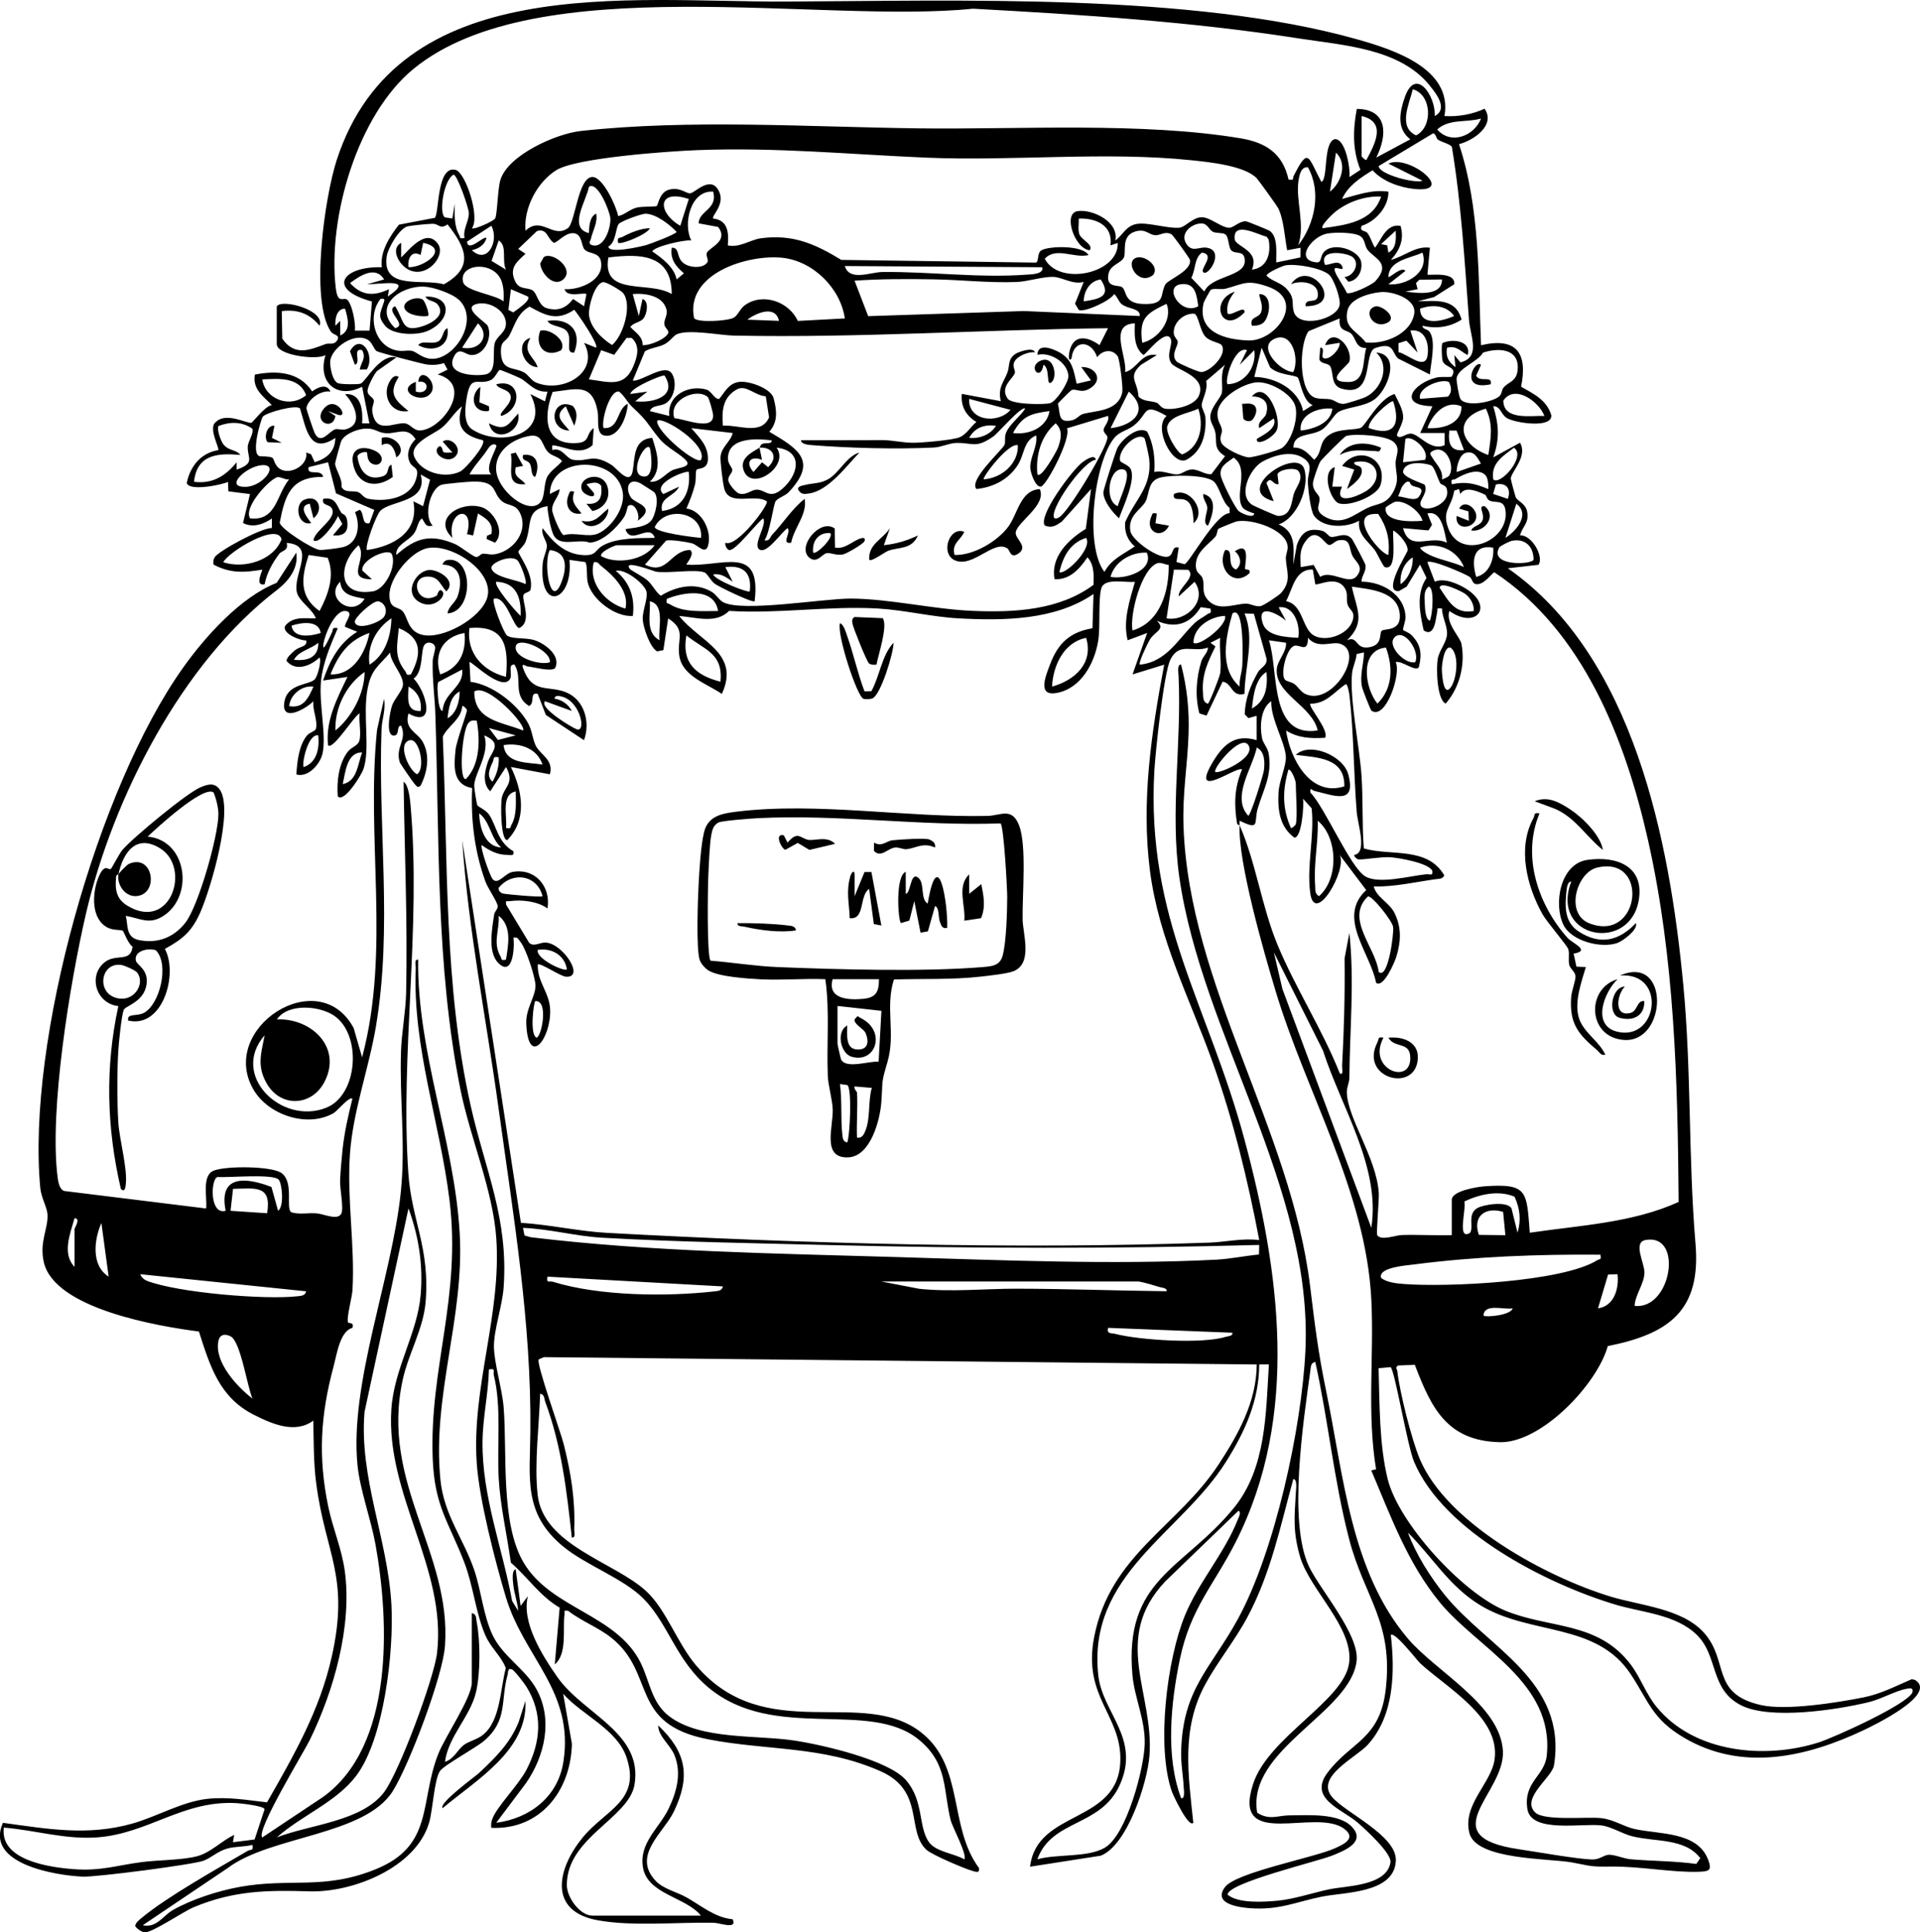 <svg xmlns="http://www.w3.org/2000/svg" id="Capa_1" viewBox="0 0 590.21 593.79"><path d="M39.4,313.65c-.47-2.34,2.63-1.22,4.77-2.33,4.97-2.58,7.98-14.95,3.74-19.28-2.37-.81-6.74.16-6.15,3.16.28,1.43,3.93,2.69,3.3,7.26-.76,5.54-6.58,6.64-7.05,7.95-.69,1.93-1.5,10.08-1.65,12.59-.39,6.44-.38,15.34,0,21.79.33,5.58,2.96,14.48,2.28,19.46-.14,1.02-.42,2.24-1.49,1.11-4.36-18.75-4.87-37.3-.77-56.16-6.89-.74-9.42-9.45-4.12-13.54,3.5-2.7,7.89.29,8.5-4.75-1.27-.63-2.76-4.69-3-4.85-.64-.4-2.88-.07-4.65-.97-5.11-2.61-4.76-10.26-3.06-14.87,1.97-5.33,3.22-2.71,3.99-3.15.3-.17,2.62-4.72,3.54-5.81,3.11-3.7,19.96-17.65,24.12-19.34,2.09-.85,4.13-1.53,5.75.59,4.61,6.05-2.69,30.56-5.76,37.62-2.62,6.02-5.35,8.38-11.01,11.49,4.17,7.71-.65,24.56-11.29,22.02ZM38.65,281.45c.79,2.99-.07,6.64,4.13,7.47,5.76,1.13,10.63-.85,14.16-5.29,4.06-5.12,10.14-26.68,10.2-33.31.02-2.02-.69-4.88-1.48-6.77-3.07-2.35-17.54,10.96-20.27,13.56,12.17,1.12,14.27,18.26,4.87,24.35-4.41,2.86-7.12.76-11.62,0ZM36.4,268.7c.03-.22,2.5-2.88,3.18-3.18,7.28-3.26,9.34,8.49,3.01,9.79-3.85.79-6.72-3.2-6.19-6.61,0,.04-.64.14-.69.61-.39,3.84-.1,6.87,3.42,9.02,13.33,8.14,19.73-11.63,10.11-17.6-7.4-4.59-11.39,1.28-12.84,7.97ZM42.17,298.9c-.53-.71-3.84-2.18-4.83-2.33-6.7-1.04-7.99,9.49-.49,10.33,4.68.52,7.77-4.76,5.32-8Z"></path><path d="M136.07,555.69c-1.4-1.47,10.14-9.81,11.24-10.85,5-4.72,9.49-9.07,12.12-15.61l2.1-6.51c.74,15.26-15.24,24.35-25.46,32.97Z"></path><path d="M100.85,126.34l2.25,1.5c-.64,4.49-6.67,2-3.8-1.93,3.72-5.1,8.3,2.8,4.58,1.55l-3.02-1.12Z"></path><path d="M274.79,301.03c-2.74,8.55.58,16.61-1.99,25.37-2.02,6.87-1.36,5.17-1.88,12.36-.41,5.6-3.37,16.6-10.11,16.92-8.31.4-4.64-9.37-4.83-14.7-.12-3.24-1.4-7.28-1.52-10.46-.38-9.87.63-19.8-.75-29.59-6.59-.28-13.3.37-19.89.03-4.02-.21-12.89-.76-16.03-2.71-1.03-.64-2.36-2.13-2.72-3.28-1.1-3.6-.56-18.28-.33-22.89s.68-12.15,1.68-16.3c1.21-5.04,5.42-5.77,10.14-6.35,24.6-2.99,51.98,1.87,77,1.32,4.07-.09,7.52-2.79,9.72,2.95,2.39,6.23.93,21.44,1.08,28.89.09,4.55,3.17,13.47-2.79,15.88-1.98.8-7.83,1.41-10.3,1.69-8.74.98-17.71.57-26.49.86ZM307.57,253.05c-24.74.88-49.82-2.85-74.51-1.61-2.15.11-11,.77-12.16,1.32-1.49.71-1.95,2.21-2.24,3.76-.54,2.95-.76,9.21-.92,12.56-.17,3.67-.48,24.54.66,26.16,6.71.54,13.97,1.7,20.66,1.97,18.47.74,44.93,1.5,63,0,2.85-.24,5.33-.4,6.17-3.57,1.12-4.25,1.37-13.33,1.39-17.94.01-2.75-1.05-21.8-2.04-22.65ZM270.19,300.93h-14.24c-1.66,6.07,4.74,6.48,9.41,6.04,3.96-.37,4.86-2.23,4.83-6.04ZM257.45,309.17v11.61c0,.25.99,4.66,1.12,4.88,1.64,2.95,8.74.31,11.52.64l.86-15.64-13.49-1.49ZM260.44,351.13c.91-2.61,1.45-16.63.05-17.65l-2.29-.33c.68,4.88.2,10.68.72,15.39.12,1.12.16,2.31,1.52,2.59ZM263.44,335.77c.28,4.59-.2,9.27,0,13.86,1.59.26,2.15-1.03,2.63-2.24,1.52-3.81.76-9.03,1.92-13.06l-5.3-.43c-.28.77.73,1.53.75,1.87Z"></path><path d="M269.43,204.26c-.82.06-1.52.12-2.26-.35-.67-.42-4.91-10.98-5.1-12.19-.14-.91-.28-1.51.6-2.1l8.69.36c1.65,2.39-1.39,11.27-1.93,14.28Z"></path><path d="M265.75,212.46l2.11-.04c2.59-4.68,3.18-11.03,6.82-14.9.01,3.23-4,16.15-6.49,17.11-.67.26-2.02.32-2.72.15-1.96-.48-8.34-19.95-7.26-23.25,1.18.35,1.88,2.99,2.27,4.09,1.94,5.51,3.17,11.37,5.27,16.84Z"></path><path d="M482.98,270.96c-1.1-.13-1.34,1.96-1.42,2.68-.53,4.84-.73,9.73,3.72,12.63,6.59,4.31,12.5,2.87,17.58-2.58.84,1.88-3.9,5.52-5.82,6.16-5.02,1.66-14.03-.65-16.44-5.63-3.11-6.41-1.02-18.73,7.34-19.95,8.78-1.27,17.45,1.76,15.86,12.12-2.55,16.58-27.47,12.15-20.8-5.44ZM491.01,266.62c-6.38,1.47-10.02,14.16-2.46,17.13,15.62,6.13,18.65-20.86,2.46-17.13Z"></path><path d="M473.25,249.98c-5.52,13.11-.44,28.11,8.59,38.24,1.52,1.7,7.33,3.96,1.89,4.85l.87,4.01,2.89.11c-1.4,4.76-3.71,11.05-2.05,15.91,1.47,4.29,6.23,6.99,8.04,11.05-1.41.33-1.78-.78-2.62-1.49-5.82-4.89-8.42-8.17-7.89-16.14.14-2.11,1.49-5.29,1.33-6.63-.15-1.26-1.59-2.15-1.88-3.26-.43-1.62.12-3.39-.32-4.92-.29-1.04-6.59-8.36-7.95-10.78-4.79-8.58-7.78-20.37-2.77-29.48.57-1.03-.07-1.85,1.88-1.46Z"></path><path d="M497.23,300.93c-4.22,4.07-8.01,14.26-.05,16.15,12.5,2.98,15.3-18.4.81-17.28,15.38-6.71,14.57,20.7,1.23,19.8-11.2-.75-11.76-15.81-1.98-18.67Z"></path><path d="M425.29,318.91c-5.33,9.77,8.9,15,8.21,5.68-.33-4.51-4.84-2.39-6.71-5.68,4.31-.42,9.3,1.17,9.05,6.35-.53,10.81-18.09,6.19-12.43-4.9.56-1.09-.02-1.82,1.88-1.45Z"></path><path d="M492.72,261.21c-5.18-4.15-8.37-9.86-14.7-12.64l-6.27-2.33c4.03-1.65,7.41.23,10.73,2.37,3.77,2.43,9.6,8.06,10.24,12.61Z"></path><path d="M499.48,303.18c-2.52,2.59-3.38,9.41,1.71,8.13,2.3-.58,1.91-3.96,4.28-3.64.1,4.6-3.55,6.33-7.72,5.09-3.61-1.07-2.45-9.39,1.72-9.58Z"></path><path d="M319.64,150.32c2.16,4.96-6.94,10.04-7.4,13.28-.29,2.04,4.15,4.42.69,6.6-2.39,1.51-2.46-1.13-3.25-1.66-4.15-2.8-10.51,5.98-16.04,3.71-4.77-1.97-1.84-10.64,2.78-8.81-1.21,2.71-3.92,3.46-3,7.11,5.74.22,13.09-4.1,16.48-8.62,2.98-3.97,3.71-11.31,9.74-11.61Z"></path><path d="M256.59,162.42l.11,5.88c2.91.51,5.01-1.71,7.43-2.69,1.09-.44,2.18-.46,1.55.8-.4.8-5.46,3.78-6.55,3.98-2.15.4-3.75-.59-4.96-.4-1.51.24-3,3.37-5.41,1.37-3.93-3.27,3.36-12.18,7.82-8.95ZM255.2,163.81c-3.66-.21-5.62,2.52-5.24,5.99.8.92,6.55-4.66,5.24-5.99Z"></path><path d="M271.69,167.55c3.87-.42,7-1.35,10.49-2.99-1.96,4.41-5.77,3.48-9.14,4.71-1.11.41-5.17,3.48-5.84,2.77-.33-4.82,4.05-6.21,6.37-9.73l-1.87,5.24Z"></path><path d="M264.19,139.08c-4.01,4.14-9.55,11.8-15.56,12.59-1.41.19-2.26.33-3.17-1-.62-1.28,1.3-1.44,2.08-1.64,2.55-.63,4.61-.35,7.17-1.84,3.3-1.92,5.61-7.05,9.48-8.12Z"></path><path d="M323.38,117.34c-2.02,1.95-.39-4.07-2.61-5.24-.87,5.34-4.87.7-1.12-1.14,4.34-2.13,5.43,4.73,3.73,6.37Z"></path><path d="M382.77,174.89c.15.27,1.81-.17,1.31,1.27-4.9,4.56-10.2-1.69-7.48-7.11,3-.37.17,4.8,3.36,5.98,2.02-1.56,1.36-4.22-.36-5.61,5.28-3.52,2.79,4.81,3.17,5.47Z"></path><path d="M134.33,183.01c.09-.05.56-2.6,1.72-1.22,1.24,1.47-2.9,5.82-7.28,3.16-5-3.04-.47-10.14,3.72-9.77,3.04.27,7.87,3.53,4.69,6.59-1.94-2.29-2.44-4.73-6-4.56-5.5.27-2.86,9.38,3.14,5.8Z"></path><path d="M137.57,188.53c.25-2.19,2.44-3.25,3.16-5.44,1.48-4.47.87-9.51-4.67-9.55.29-1.28,1.39-1.55,2.55-1.5,6.86.33,6.76,16-1.05,16.49Z"></path><path d="M176.52,130.83l-2.61-5.97c-3.82,2.96-1.1,4.73,1.12,7.47-7-.25-5.41-10.73,1.14-7.5,1.54,1.98,1.12,3.83.35,6.01Z"></path><path d="M366.86,160.8c.04-1.88-.17-4.99-1.46-6.41-1.91-2.11-5.02.24-4.54-2.57,4.77-2.39,10.33,5.55,6,8.98Z"></path><path d="M355.61,157.81l-.42,3.01,4.17.74c-2.25,4.41-7.53,1.87-5.44-2.82.47-1.05.17-1.15,1.69-.93Z"></path><path d="M371.34,161.55c-1.87-.58-.12-4.17-.22-5.52-.12-1.49-1.41-2.65-1.26-4.21,4.72,1.1,2.83,6.66,1.49,9.73Z"></path><path d="M149.69,164.66l1.38-.59c.64-3.37-1.62-4.73-4.14-6.26l-1.49,6.75-1.89-.4c2.63-9.4-6.25-7.5-4.49,1.13-6.28-5.95,2.55-11.43,9.04-9.4,3.71,1.16,7.36,7.63,4.07,10.89l-2.6-1.12.13-1Z"></path><path d="M166.07,101.65c2.9-.91,8.44,3.18,6.38,6.01-4.78,2.51-8.18-1.3-6.38-6.01Z"></path><path d="M176.51,108.35c-3.03.35-.45-4.02-2.18-6.42-1.35-1.88-4.97-1.44-6.05-3.31,6.79-1.02,10.77,3.09,8.23,9.73Z"></path><path d="M163.04,103.86c-2.58,4.44.98,5.51,2.24,8.98-4.59-.12-6.96-7.71-2.24-8.98Z"></path><path d="M410.3,143.57l-.75,5.99h3c-2.64,5.74,4.19,3.28,7.14,1.52,6.01-3.56,3.85-10.67-3.39-9.01-.15,1.27,1.76.7,2.2,1.94.86,2.43-2.64,4.99-4.45,6.29l2.24-5.99-3.73-1.13c4.97-6.6,14.24-2.32,11.82,5.84-1.01,3.4-9.55,6.77-12.84,5.66-2.47-.84-5.57-9.68-1.25-11.12Z"></path><path d="M424.54,137.59c-.41,1.66-1.07,1.02-2.06,1.01-4.03-.06-6.76-.81-10.68,1.23,2.83-4.3,8.41-4.12,12.74-2.23Z"></path><path d="M127.82,117.35v3c4.07,1.22,4.5-3.66.75-3.01.49-4.86,5.78-.12,4.15,3.01-2.4,4.6-11.75-.35-4.9-3Z"></path><path d="M122.57,115.85c-3.36,5.19-1.05,7.22,3,10.48-4.31.76-7.26-2.75-6.6-6.92.21-1.32,1.77-4.87,3.6-3.55Z"></path><path d="M173.34,85.68c-2.92,2.92-7.01-1.49-7.28-4.7l1.07-1.93c2.43-1.94,9.47,3.37,6.21,6.63Z"></path><path d="M129.91,92.04c.7.4,2.24,4.49,1.66,5.07-2.03.32-6.22-.21-7.16-2.22-1-2.16,3.39-4.05,5.51-2.85Z"></path><path d="M128.58,106.1c1.05-1.66,4.03-.17,5.99-1.11,1.78-.85,1.43-3.59,2.99-4.12.84,5.76-4.49,7.64-8.98,5.23Z"></path><path d="M391.57,128.59l-4.48,2.99c-.64-2.14,1.68-2.95,2.09-4.27,1.13-3.65-.8-5.45-4.35-5.48,4.55-5.41,9.23,6.68,7.67,10.31-1,2.33-6.38,5.2-6.16,2.82.04-.45,6.69-2.84,5.23-6.37Z"></path><path d="M384.73,129.22c-.75.42-2.03.23-2.54-.62l-.36-4.52c.84.05,1.81-.16,2.61,0,3.18.68,1.2,4.62.28,5.13Z"></path><path d="M112.83,139.07c-.48-.43-2.67.1-2.96,1.2.59,4.32,2.97,7.6,7.69,6.14,2.36-.73,1.13-2.97,2.76-3.59l.43,3.75c-5.21,3.88-11.18,2.42-12.28-4.32-.77-4.74,3.23-5.38,6.79-3.72,3.74,1.74,1.85,5.43-.95,3.94-1.62-.86-1.35-3.28-1.49-3.4Z"></path><path d="M121.83,140.57c-.44-2.49-1.83-5.36-4.5-3.74v-2.25c3.65-1.19,8.23,3.55,4.5,5.99Z"></path><path d="M104.87,157.54c.32.52,1.51.38,1.82,2.29.57,3.51-.77,5.01-4.35,4.71l2.9-3.5-1.38-2.49c-.4,1.68-5.74,9.05-7.5,7.49.37-3.06,7.33-6.65,5.66-9.75-.79-1.47-3.22-.78-2.67-2.98,3.79-.63,4.01,1.8,5.52,4.22Z"></path><path d="M96.36,159.3l-1.14-4.5c-4.51.79.67,5.77.38,5.99-4.15.83-5.11-5.7-2.25-7.12,4.47-2.1,6.39,2.98,3.01,5.62Z"></path><path d="M349.34,79.19c2.59-.84,7.12,2.59,5.2,5.24-4.53,3.77-9.06-3.99-5.2-5.24Z"></path><path d="M180.27,154.81c3.98.4,4.94-1.91,4.53-5.5-1.15-1.57-3.03-.84-4.53-.49l2.24,2.62c.92,2.15-3.14.68-3.66-.87-1.4-4.19,6.85-6.27,8.03-.46.71,3.47-1.46,6.25-4.77,6.95l-1.84-2.25Z"></path><path d="M178.77,160.06c4.26.91,5.37-1.54,8.23-3.75.18,3.96-5.63,7.59-8.23,3.75Z"></path><path d="M176.52,151.07c-1.1,3.29.36,4.34,2.25,6.73-3.73.73-5.34-2.64-3.95-5.8.47-1.06.18-1.15,1.7-.93Z"></path><path d="M379.59,89.63c-1.61,2.12-2.68,3.9-2.24,6.73,1.17.93,5.44-2.77,5.23-.38-6.95,7.35-11.08-3.64-2.99-6.35Z"></path><path d="M388.38,99.16c-.88.8-2.39,1-3.55.95-.87-2.9,2.23-2.22,2.87-4.26s-.38-3.61-.62-5.47c4.31-.03,3.31,6.96,1.3,8.78Z"></path><path d="M154.05,127.84c-.93-1,3.54-3.68,2.9-6.22-.55-2.17-3.75-1.9-4.4-3.51,7.69-2.05,8.24,7.66,1.5,9.73Z"></path><path d="M150.3,130.09c5.07,2.55,5.72.61,8.98-3,1.26,5.6-7.39,9.6-8.98,3Z"></path><path d="M150.3,124.85c.07,1.34.35,1.59-1.14,1.52-4.29-.2-4.49-5.36-1.48-7.52l-.32,4.77,2.94,1.23Z"></path><path d="M84.36,130.84l-.75,3.74,3,1.49-4.33-.17c-1.21-1.16-.44-5.3,2.08-5.06Z"></path><path d="M123.32,74.63v4.5c2.6-2.53,7.72-9.16,11.3-4.18,2.84,3.96-4.7,12.18-10.57,6.83-1.91-1.75-3.72-5.53-.73-7.15ZM125.58,82.12c4.68.16,13-5.67,4.5-7.49l-.79,3.73c-2.81-1.55-4.08,1.19-3.71,3.76Z"></path><path d="M158.53,139.08l2.27,4.11-2.24.4c-.8,3.24,1.51,3.22,2.98,5.22-6.52.57-3.64-5.19-4.5-9.35l1.49-.37Z"></path><path d="M164.53,146.56c-1.4-.26-.94-2.79-1.62-4.01-.78-1.42-2.64-.64-2.12-2.72,4.54-.65,5.14,3.4,3.73,6.73Z"></path><path d="M422.78,94.16c1.66-.48,6.68,3.04,4.03,4.84-4.6,2.72-8.12-3.66-4.03-4.84Z"></path><path d="M140.41,139.69c-1.97,3.43-7.65.08-5.84-2.11,1.23-1.49,1.56,1.24,1.65,1.29.89.47,1.9.14,2.84.2l-2.99-3.37c2.35-1.63,5.71,1.62,4.35,3.99Z"></path><path d="M401.32,94.11c-.2-3.11,4.21,0,3.77-4.09-.37-3.47-5.63-3.89-8.27-2.66,5.85-8.51,17.27,6.86,4.5,6.75Z"></path><path d="M455.27,112.11l-1.5,3.34c1.11,2.26,5.09-.26,4.49,2.64-9.96,2.19-4.91-7.8-2.99-5.98Z"></path><path d="M447.78,158.56l3.74,1.49-.11-2.88-2.88-.87c1.62-3.09,5.52-.03,5.28,2.59-.33,3.63-6.66,4.44-6.03-.34Z"></path><path d="M452.27,163.04c.4-1.42,2.65-1.4,3.39-3.01.99-2.16-1.66-4.6.72-4.47,3.79,3.05.09,8.04-4.11,7.48Z"></path><path d="M112.76,113.53l-2.17.06c.38-2.4,2.09-3.4.73-5.99-3.15-.78-.15,3.99-2.23,4.49l-1.51-4.15c3.29-5.9,7.88,1.21,5.18,5.59Z"></path><path d="M199.75,70.15c-.61,1.81-8.9,5.14-9.74,4.48-.38-1.93.41-1.31,1.46-1.88,2.33-1.26,5.63-2.6,8.28-2.61Z"></path><path d="M278.44,274.7c1.47-.15,1.41-6.11,3.36-5.24,2.77,1.24.87,6.78,3.37,8.23,3.25-19.02,6.28.33,6,7.49-1.61.29-1.79-.72-2.24-1.88-.55-1.41-.12-4.33-1.5-4.86l-2.19,7.79-2.26.4-1.93-9.69-1.51,5.97-2.6.77c-.85-.7-1.81-14.42,1.48-15.74l.02,6.74Z"></path><path d="M262.7,275.44l3.05-7.44h2.13s3.05,16.43,3.05,16.43l-2.31-.44-1.44-10.8c-3.12,2-1.15,9.55-5.98,8.99-.15-4.85-1.18-8.05.2-12.91.27-.96,1.33-2.43,1.3-.22v6.38Z"></path><path d="M297.92,274.7l3.73-2.99c.71,3.55,1.41,6.98-.07,10.46l-5.16.78c.48-4.66-2.39-10.44,1.49-14.23l.02,5.99Z"></path><path d="M287.42,260.46c-3.67-1.65-5.84.2-8.71.52-1.04.12-2.3-.64-3.58-.51-2.26.23-4.38,3.34-6.48,1.02l.04-2.53c2.45,1.4,3.73-.51,5.66-.72s10.15-.79,11.37-.23c1.03.48,1.97,1.13,1.7,2.43Z"></path><path d="M240.95,256.72l1.14,2.23c3.13-3.62,3.75-1.49,6.21-.88,1.98.49,5.9-1.36,8.4,1.26l-7.88,1.87-3.59-2.15-3.81,2.11c-1.21-.28-3.53-5.22-.47-4.44Z"></path><path d="M244.71,285.93c-4.87.77-10.86,0-15.75-1.11-.83-.19-2.42,0-2.23-1.12,5.08-.02,10.34.11,15.39.71,1.12.13,2.31.15,2.59,1.52Z"></path><path d="M260.44,315.16c.03,2.4-.67,7.01,2.78,7.34s4.12-2.07,2.83-5.08c-.53-1.24-3.63-2.65-3.35-4.12,1.21-1.47.79-.96,1.89-.42,8,3.95,4.68,14.1-2.86,11.86-3.3-.98-4.83-7.67-1.29-9.58Z"></path><path d="M85.11,94.12c1.51-2.36,14.98,1.16,13.12,5.99-3.04-3.75-6.8-5.11-11.62-4.5l.16,8.46c3.79,5.51,8.4,3.51,13.34,1.66,1.16-.43,2.75.58,3.73-1.52.5-1.36-1.41-1.22-2.14-2.31-6.47-9.64-1.87-41.44,1.81-52.73C122.43-8.93,192.96.68,241.37.48c52.99-.21,124.91-2.7,175.69,11.57,11.06,3.11,29.62,8.99,26.96,23.62,4.24.26,8.47-.49,12.35-2.25,3.47,5.06-3.36,9.72-7.87,10.89,6.47,19.5,5.95,41.36,6.77,61.79,10.75-2.53,14.46,2.26,12.31,12.74,3.91,2.24,7.87,4.06,9.29,8.75.37,4.17-11.15,2.4-13.65.9-1.85-1.11-1.9-3.68-4.2-3.66,1.74,5.63,2.04,10.09,0,15.73l8.23-4.5c2.46,4.14-2.65,8.88-2.84,10.98-.03.3,1.34,5.3,1.52,5.74.53,1.3,3.15,1.88,3.56,4.7.51,3.42-1.46,4.2-2.23,7.05,3.56-.25,7.46,6.55,5.67,9.05l-9.41,1.07c38.74,27.03,49.73,83.72,53.94,128.14,2.51,26.47,1.51,53.11,3.74,79.43,1.75,20.59-8.14,27.7-26.96,31.47-3.3,11.81-20.49,29.85-33.23,29.53-16.17-.4-21.04-10.48-26.09-23.79l-5.16.23c-1.01.68-.29,1.08-.22,1.72.72,6.44,4.37,20.92,6.86,26.91,8.28,19.87,39,36.4,58.76,42.4,9.05,2.75,21.94,3.62,28.63,11.08,7.86,8.78,1.97,18.68,17.48,22.23,7.75,1.77,23.51-.73,31.68-2.37,5.19-1.04,9.91-3.49,14.71-5.57l1,.21c7.27,4.46-13.13,14.21-15.99,15.56-17.51,8.23-37.16,12.7-54.96,2.24-9.78-5.75-10.8-11.01-16.42-19.54-10.58-16.07-30.82-11.85-46.24-21.19-9.55-5.78-14.65-14.75-22.25-22.33,2.49,6.71,6.78,13.49,11.26,19.08,13.06,16.28,37.78,26.33,33.64,52.44-.6,3.76-10.27,10.11-5.78,14.48,2.76,2.69,15.99,1.25,20.35,1.75,3.81.44,6.87,2.59,10.16,3.33,7.68,1.71,19.44.72,22.69,9.54,1.13,3.06.41,3.49-2.79,3.61-8.05.3-18.08-1.7-27.01-1.6-6.91.08-5.91-.15-12.15-1.28-6.98-1.26-29.34-.71-31.47-8.99-2.24-8.72,6.71-15.28,7.74-22.64,1.82-12.97-14.86-22.12-22.92-29.61-1.01-.94-7.86-9.9-8.98-8.62,1.31,11.35,1.03,24.83-7.11,33.73-3.63,3.97-16.31,9.8-10.89,16.11,4.12,4.8,19.83,11.78,19.55,19.44-.37,10.13-15.87,9.71-22.71,11.1-7.96,1.61-13.08,4.19-21.96,3.57-3.58-.25-11.65-1.32-7.89-6.46,3.33-4.55,27.24-9.03,33.76-11.94,2.77-1.24,6.74-3.07,2.99-5.96-8.72-6.72-34.83,6.89-28.06-13.86,4.72-14.47,28.02-25.57,29.51-37.18,1.4-10.92-12.17-22.49-15.11-32.71-2.22-7.73-1.7-12-1.27-19.64.05-.87.52-4.16-.78-4.15-4.03,14.65-6.9,28.95-14.12,42.46-3.79,7.09-9.25,13.79-13,20.72-7.37,13.66-5.18,27.61-3.62,42.46-1.45,1.71-6.24-8.59-6.57-9.53-4.86-13.82-1.57-40.56,3.97-54.14,4.13-10.14,12.21-19.22,16.25-29.46.29-.73,1.2-2.3.23-2.77l-22.5,21.71c-16.66,17.68-3.39,34.37-4.86,53.58-.63,8.22-6.81,27.57-14.98,30.72l-21.72,3.38c2.1-17.7,27.28-13,27.75-32.62.34-14.05-11.64-19.53-8.05-37.96,4.93-25.28,25.68-33.86,38.3-53.11,6.08-9.27,11.6-19.27,11.68-30.66l-219.17-2.25-1.56.71c-.84,1.13,6.8,22.45,7.71,26.1,2.18,8.71,3.56,16.99,3.21,26.02-.04.91.56,2.79-.74,2.61-1.53-14.07-3.16-28.35-8.16-41.67-.36-.95-.17-2.3-1.58-2.53-.29,9.71-1.84,21.49-.76,31.1,1.75,15.57,23.69,20.63,33.37,29.58,6.2,5.73,9.53,16.01,15.36,22.85,21.27,24.93,51.18,6.28,69.27,20.65,13.22,10.5,8.25,28.83,17.64,41.56.27,1.55-.61,1.3-1.74.99-2.52-.69-12.72-5.01-14.4-6.58-6.3-5.85-.39-18.06-14.09-24.13-17.82-7.89-35.08-6.29-53.11-9.83-24.23-4.76-15.86-20.13-29.57-31.12-4.09-3.28-9.24-5.13-13.37-8.36-1.52-.19-.98.06-1.11,1.1-.6,4.55.92,12.12-2.99,15.38l1.5-17.45c-6.05-3.5-9.86-9.41-15-13.82-1.19-8.67-3.25-17.28-3.74-26.06-.55-9.83.91-22-1.49-31.51-.32-1.25.75-2.19-1.51-1.82-.17,7.4-1.9,14.82-1.97,22.23-.16,16.85,6.11,32.58,9.1,48.94l1.85,3.01c-.17-2.67-1.2-5.22-1.48-7.88-.1-.95-.63-4.66.73-4.86l1.51,11.24,2.23-2.99c-2.02,8.11,4.51,18.35,9.14,24.96,7.91,11.27,26.31,17.02,23.65,32.94-1.73,10.36-20.87,16.25-20.81,30.91.02,3.79,4.02,9.36,7.87,9.36h33.34c-4.54-5.69-16.4-6.53-17.81-14.79-1.29-7.53,5.03-12.13,7.86-18.02,2.5-5.19,4.06-10.89,1.86-16.42-1.34-3.37-5.05-5.8-5.02-9.21,8.67,8.22,10,15.66,4.78,26.5-3.13,6.5-12.9,13.37-5.64,21.19,2.41,2.59,6.47,3.42,9.49,5.12,4.6,2.57,8.78,6.25,14.23,6.75,1.6,3.24-3.93,1.15-5.6,1.1-11.33-.28-24.98,1.2-35.92-.8-15.38-2.81-12.35-15.94-4.59-25.4,7.1-8.66,18.03-11.27,13.48-24.7-2.93-8.63-13.68-12.96-19.46-19.5l2.69,15.37c-.34,14.35-9.58,26.49-24.79,25.84-.13-1.07,0-1.95.41-2.96,1.52-3.8,8.03-10.28,10.47-15.01,4.38-8.5,5.08-17.09-.08-25.42-.62-1-3.66-4.99-4.44-5.3-1.38-.56-1.12.82-1.34,1.62-2.22,8.05.12,14.13-7.33,20.41-2.42,2.04-12.43,7.55-13.47,9.2-1.82,2.89-2.16,11.95-3.35,15.94-4.13,13.82-23.54,21.44-36.73,21.03-12.96-.4-23.2-.26-35.55,4.85-3.31,1.37-13.03,8.06-15.2,7.73-1-.15-2.14-.99-2.8-1.78-.21-.93,1.21-2.04,1.88-2.6,8.05-6.67,23.29-15.13,32.61-20.62.97-.57,1.89.13,1.48-1.86-2.38.63-5.26.47-7.53,1.08-3.13.83-4.95,2.82-7.46,3.78-3.08,1.19-33.02,5.08-37.12,4.9-8.6-.36-30.25-4.03-24.57-16.54,13.78,1.88,26.01,4.11,39.79.23,7.57-2.14,15.31-6.77,23.12-7.6,6.24-.66,12.15.38,18.27,1.08,8.26-14.44,16.15-28.15,19.87-44.62,5.64-24.96-1.95-31.58-4.78-53.68-.78-6.04-.74-12.9-.85-19.01-5.63,4.11-12.56,1.06-18.13-1.72-10.71-5.33-13.61-14.96-17.04-25.67-12.29-1.58-44.35-6.92-47.67-21.27-1.44-6.22,1.32-10.22,1.13-14.61-.1-2.27-1.94-5.17-2.23-8.27-4.21-45.04,17.6-122.96,43.95-159.93,6.86-9.63,17.72-21.68,28.71-25.99l6.04-9.3c.75,4.83-2.41,8.79-6.03,11.56-29.08,22.24-50.35,63.76-58.64,99.47-4.84,20.84-11.37,60.49-8.68,81.09.18,1.4.56,3.46,1.94,4.05l43.69,5.39c.4-3.16-1.42-10.05,2.26-11.6s18.02-1.47,20.96.74c3.87,2.92,1.13,10.75,2.96,12.03,2.58.78,5.28.09,7.9.34,2.23.21,6.48,2.29,7.51-.01.75-1.68-.5-7.42-.4-10.15s.48-6.94.78-9.7c.57-5.17,1.74-10.33,2.99-15.36-.85-.92-4.69,3.78-5.73,4.38-8.06,4.66-20.16.63-24.72-7.28-10.83-18.79,20.1-38.86,30.84-18.85l2.6,9c8.8-32.91,1.13-67.2,4.6-100.68l2.14-9.46c.61,3.21-.67,6.35-.77,9.33-1.1,30.65,3.41,60.63-1.7,91.21-2.18,13.01-7.06,26.04-8,39.21-.99,13.9,1.57,28.17.77,41.98-.12,2.12-1.98,8.94-1.33,9.93.22.33,1.95-.21,1.3,1.64-3.82.97-4.79,8.18-5.78,11.84-4.04,15.01-4.8,27.85-1.62,43.15,1.36,6.52,4.13,12.92,5.06,19.67,2.33,16.85-3.35,36.86-10.76,52-1.87,3.82-16.57,27.8-14.62,29.95l18.66-12.42c21.89-15.68,20.46-53.71,16.19-77.51-1.41-7.85-4.79-16.93-5.55-24.43-2.52-25.07,10.57-57.65,13.3-83.93,1.52-14.67-.42-28.74.07-43.39.19-5.63,1.45-12.29,1.57-17.92.46-21.66-.47-43.27-.78-64.85,1.55.95,1.98,5.4,2.14,7.21,3.33,37.71-3.21,76.27-.68,113.08,1,14.55,6.73,23.01,5.3,39.71-.69,8.12-5.27,15.78-7.01,23.71-7.02,31.89,15.06,53.13,12.97,81.91-.67,9.26-11,36.57-16.07,44.62-8.61,13.64-37.55,13.68-50.63,23.55l-26.2,17.63c4.28.92,6.17-2.89,9.22-4.64,5.8-3.33,14.01-5.95,20.58-7.14,15.58-2.83,25.84,1.05,41.79-5.42,18-7.3,13.43-20.67,19.25-35.45,2.09-5.3,10.31-17.29,10.31-21.91v-21.36c1.5.3,1.28,1.54,1.49,2.63,1.15,5.92,1.18,15.66-.17,21.54-1.76,7.65-8.55,13.66-9.56,21.53,2.69-.79,3.96-3.81,5.72-5.14,1.59-1.2,4.08-1.67,5.89-3.1,5.5-4.36,5.35-14.2,7.09-20.57-1.55-3.9-4.59-6.12-6.33-10.16-2.91-6.75-3.66-15-6.36-22.11-4.8-12.61-9.23-17.25-9.79-32.17-1.06-27.87,8.82-49.49,5.17-79.36-2.91-23.79-11.38-46.87-10.38-71.3.04-.91-.57-2.79.74-2.61-.35,28.54,11.21,56.01,12.78,84.26,1.44,25.86-8.53,49.75-5.93,75.62,1.08,10.81,7.16,18.13,10.42,27.79,2.11,6.24,2.79,13.96,5.6,19.88,3.13,6.59,10,10.37,13.44,16.54,5.22,9.35,2.64,20.57-3.15,28.97l-9.16,12.19c10.41-1.38,18.96-7.99,20.64-18.69,3.41-21.71-12.08-32.03-17.66-50.6-3.31-11.02-8.21-30.04-8.97-41.23-1.59-23.25,7.59-45.53,6.02-68.96-1-14.93-8.02-30.89-11.04-45.91-7.59-37.78-6.44-76.87-7.7-115.19-.18-5.47-.97-10.69-.82-16.48.04-1.41.95-3.44.72-4.36-.33-1.34-2.43-1.82-3.32-.49-1.12,1.68-.24,8.23-3.27,10.27,3.79,3.79,7.13,15.5-1.58,10.73-1.41,4.92,2.72,5.73,4.39,8.72,2.33,4.19,1.41,9.32-.63,13.4-.95.96-1.22.17-1.85-.43-.36-.34-4.45-6.28-4.57-6.66-1.51-4.78,2.39-6.95.4-11.28-1.4-.13-.52,2.67-1.87,2.99-3.17.75-1.54-7.35-.92-9.17.71-2.06,3.19-4.56,3.35-6.3.28-3.11-3.81-6.74-3.92-10-3.71,4.31-5.77,5.14-6.93,11.05-1.59,8.11.91,18.61-1.33,24.89-.57,1.59-5.85,10.36-7.85,8.26-.38-4.43.29-10.14,3.1-13.75,1.02-1.32,3.07-1.83,3.5-3.24.71-2.29-.2-5.97.13-8.48-1.41.24-8.23,11.49-9.73,9.74-.8-7.59,2.81-14.4,5.98-20.98l-7.49,1.11c2.03-6.06,4.87-11.55,10.5-14.98l-3.74-1.51c-.39-1.11,2.91-4.37.36-4.85-3.47-.66-6.69,7.47-7.04,10.2-.42,3.36,2.35-3.11,2.57-3.47.57-.97-.13-1.89,1.86-1.47-2.16,4.99-4.61,10.74-5.15,16.19-.7,6.99,1.68,16.41.49,22.22-.67,3.26-4.36,7.57-8.07,6.54.25-3.92.75-8.97,3.33-12.05.72-.86,2.5-1.25,2.68-1.97.65-2.55-1.12-5.8-.77-8.46-2.69,2.62-10.34,6.73-8.84-.21,1.14-5.28,7.41-4.75,9.24-6.52.83-.81,2.17-5.62,1.49-6.75-2.66,2.54-7.28,4.46-10.12,1.1-.21-.92,1.89-2.77,2.62-3.35,1.56-1.24,3.84-1,3.38-2.99-1.69.15-7.65-2.15-6.42-4.52,2.45-2.95,5.99-2.22,9.41-2.24-1-2.85-5.22-5.27-5.84-8.02-1.29-5.73,6.19-14.47-3.14-15.19.66,2.48-1.42,2.26-2.25,3.34-2.12,2.77-3.85,5.92-4.52,9.38-3.31.67-.52-4.33-.74-4.49-5.6.91-9.77,1.18-14.95-1.55-.19-.78-.09-1.52.31-2.22,1.12-1.95,14.42-9.15,17.59-9.02l.03-2.95c-2.63,1.81-5.87,2.96-8.89,1.4l2.15-8.89-6.65-.84-.1-2.9c-2.19.99-12.05,2.95-12.69.31,1.06-5.14,4.4-9.26,9.7-10.07.43-.56-3.2-6.94-.77-8.63,3.12-3.17,9.48.45,10.91.23.42-.06,4.21-5.21,6.33-5.45-2.73-2.77-5.99-4.9-5.23-9.37,6.58-1.28,13.57-.97,17.6,5.17,1.81-1.34,4.56-2.5,5.63.07-2.82-.55-6.94,2.27-7.38,5.05-.06.4,2.23,7.07,2.53,7.67,1.91,3.87,4.42-.58,6.32-1.14.9-.26,1.95.29,3.02.04,5.83-1.33,3-7.69,0-10.86,5.07-.38,5.51,5.04,5.25,8.99h2.24s-2.25-11.25-2.25-11.25c-7.92,4.01-13.8-1.57-11.24-9.73-2.81,1.64-14.99.03-14.99-3.38v-11.61ZM441.04,35.67c4.15-2.19.58-6.72-1.52-9.35-9.19-11.48-26.56-12.38-40.19-14.5-33.17-5.18-66.79-7.32-100.25-9.15-46.57,4.79-134.04-12.47-171.92,18.46-17.21,14.05-26.45,45.66-23.96,67.28.65,5.62,2.52,2.43,3.74,3.91,1.39,1.69,2.41,7.01,2.16,9.29h4.5s.73-8.95.73-8.95c-14.28-3.89-8.78-10.91,3.02-10.53-.55-4.86,2.42-9.41,5.28-13.08l11.01-2.1c1.42-1.22.53-16.26,6.42-14.73,3.06.79,7.59,14.59,5.01,17.91.65.57,6.63-2.16,7.13-2.98.67-1.11.77-9.09,1.62-11.86,2.38-7.68,17.12-14.2,24.68-15.03,33.56-3.7,70.21-1.22,104.03-.81,31.1.38,68.58-1.99,98.85,3.06,7.78,1.3,12.93,4.67,14.71,12.65,1.95.34,1.16-.27,1.56-1.06,4.65-9.17,4.42-5.87,8.54,1.81,2.15-.94.46-12.02,4.09-13.15,3.32-.26,4.88,9.14,4.53,11.66l3.39-2.23c-2.48-6.09-2.32-12.31-1.12-18.72,9.55.07,9.48,7.99,5.98,14.96l10.47-5.62c-4.3-3.24-3.28-8.42-1.69-12.94,3.35-9.56,9.55-.31,9.2,5.82ZM434.3,27.43c-1.09,4.49-4.63,11.61,1.01,14.18,5.29-2.68,4.79-12.55-1.01-14.18ZM418.55,35.67v12.36c0,.13,1.19,1.33,1.49,1.12,2.62-4.89,6.3-11.67-1.49-13.49ZM455.27,36.43c-4.42,1.32-9.74-.03-13.47,3.36,4.15,4.83,11.4,2.04,13.47-3.36ZM442.01,42.92c-.47-.33-.62-1.74-1.42-1.97l-16.78,10.08c.02,2.55,11.3,5.48,13.47,4.5l-10.48-5.25c6.29-3.02,21.19,9.15,7.94,7.79-4.48-.46-9.77-2.34-12.8-5.74-3.63,2.21-7.58,4.76-9.38,8.81,4.81-1.25,9.09-2.96,14.24-2.24.11,4.59-3.91,9.17-8.24,10.5-.71,1.91,1.1,1.3,1.82,2.25,1.04,1.39,1.36,3.08,2.3,4.47,2.14-2.72,3.43-7.42,7.84-6.71,1.22,4.05-.18,7.44-2.96,10.46,4.1-1.02,7.47-4.35,11.99-3.74l-.75,8.24c.41.41,8.64-1.14,8.24,2.99l-6.19,3.93-5.04,1.32c5.63-.12,11.65-1.08,13.48,5.61-3.63,2.38-7.87,2.87-11.98,1.9-.06,1.17,1.45.86,2.19,1.92,1.99,2.87.32,9.63.05,13.05l-9.72-4.88c-2.12-1.81-1.08-5.28-7.03-3.26-3.95,1.34,0,15.52-10.43,12.48-3.42-1-2.33-5.01-3.46-6.85-.67-1.1-2.89-.6-3.34-2.19l.28-3.54c1.56-.17.35,2.61.74,3,1.54,1.49,5.47-2.42,5.24-4.5l-4.49.74c2-5.8,8.41.04,7.52,4.86-.27,1.44-8.43,6.5-.4,6.46,5.4-.03,4.33-6.25,5.53-10.49-3.23.28-3.17-3.03-4.62-4.36s-3.98-.55-3.54-4.7l-9.56,3.91c-3.03,4.16-3.08,18.87,2.03,20.48,1.54.49,3.18.19,4.74.5,1.29.26,2.23,1.38,3.92,1.38.78,0,6.07-1.71,6.91-2.14,4.87-2.47,7.57-9.43,3.21-13.64,7.7.59,3.52,11.73-.79,14.57-3.17,2.09-7.83,2.15-10.66,3.57-1.6.81-3.14,4.34-5.52,5.72-3.27,1.89-8.48.8-8.51,5.35,2.89-.12,4.57,1.83,6.37,3.74,2.82-2.43,1.11-5.54,4.9-7.82,3.12-1.87,7.97-1.19,9.55-2.07,1.45-.81,5.53-8.98,10.29-10.31,1,2.06,2.62,4.78,2.63,7.11,0,2.04-2.16,5.14-1.89,5.62.76,1.4,2.84-.75,4.4-.56,2.56.3,5.92,5.43,10.22,3.56v-3.75s-7.5,0-7.5,0l3.75-8.23c-11.03-.31-5.8-7.13,1.3-8.82,1.52-.36,3.09-.02,4.61-.24,2.04-3.2-2.07-2.6-2.78-4.94-.26-.86-.38-5.01-.05-5.4,3.02-1.45,8.95-.77,7.77,3.67-2.33-1.14-3.28-3-6.36-2.25-.46,2.8.48,4.35,2.62,5.99l-.37-3.74,1.88,2.25c6.42-1.55,2.99-8.13,2.62-13.13-1.32-17.76-2.33-35.47-5.24-53.04-.2-.8-3.28-1.57-4.28-2.27ZM399.81,76.14l-4.14.77c-.74-3.83-1.03-9.51-2.77-12.97-.35-.69-5.98-8.52-6.58-9.15-3.67-3.87-14.51-4.96-19.95-5.53-26.52-2.78-54.86.32-81.61-.81-23.75-1.01-46.28-3.24-70.43-2.31-8.48.33-37.1,2.29-43.31,6.15-5.87,3.65-10.09,11.64-9.48,18.61,4.96-4.66,8.4,2.59,13.05-.81,2.27-1.67,3.1-15.73,7.55-15.7,3.24.02,7.37,9.13,7.88,12.02,2.22-.47,3.55-2.15,5.94-2.66,1.49-.32,5.66-.19,5.94-.44.42-.38.83-4.15,3.63-4.98,3.37-1,5.34,1.15,6.58,1.09,1.52-.08,6.53-5.93,8.98-.47,1.81,4.02-2.48,7.4-1.85,8.21,4.57.49,4.81,4.36,4.49,8.26,3.7.78,6.86-1.74,10.18-2.19,9.81-1.32,16.65,1.73,24.7,6.64l59.82.83c1.02-.28.25-2.95,1.76-3.8,2.36-1.32,12.66-1.6,14.43,1.5-4.59,1.05-9.95-2.63-13.46,1.12,4.38,8.47,22.77,4.62,22.44-4.86l-2.24.75c.83-6.14-4.45-8.43-9.75-8.24.07,1.52-.28,3.25.15,4.72.54,1.84,4.47,3.2,3.22,5.02-4.57-.36-8.38-11.34-3.73-12.02,4.57-.67,12.79,3.24,11.6,9.03,2.4-1.75,3.2-4.47,6.55-5.09s9.8,1.53,13.22,1.14c1.8-.21,4.04-3.21,6.83-3.21,2.55,0,6.02,3.2,8.38,3.24,1.37.02,3.07-2.04,5.13-2,.4,0,7.01,2.7,7.41,2.99,2.55,1.88,1.87,6.89,1.95,9.67l7.44-1.55.04-2.95ZM408.82,58.9c3.48-2.71,5.45-8.59,1.86-11.99l-1.86,11.99ZM402.06,51.41c-2.16-.27-2.68,2.58-2.91,4.19-.89,6.16,2.12,13.29-.07,19.79,5.1-6.61,7.21-16.36,2.98-23.98ZM142.8,73.14c-.57-2.73,1.37-5.05,1.32-7.66-.04-1.71-3.58-11.8-4.69-11.81-2.94,1.49-4.65,11.69-2.67,13.14l2.29.33.75-4.49c-.04,3.15-.27,6.67,1.33,9.53.48.85-.05,1.28,1.67.96ZM183.26,65.64c.54,2.81-1.11,5.34-1.61,7.77-.13.61-1.07,1.56.5,1.97,3.68.94,5.7-5.59,5.46-8.39-.18-2.08-3.88-11.43-6.58-9.58-.71,4.18-6.52,12.62-.01,14.23.1-1.95.18-5.03,2.24-5.99ZM219.23,58.9c-6.92-.52-9.37,9.86-6.74,14.98-2.13-.23-11.24,1.82-11.99,3.38,3.05,2.09,6.7,4.79,7.5,8.61l2.23-1.87c-2.49-2.16-4.29-4.3-3.73-7.86,2.44-.11,1.39,2.73,3.35,4.51s6.29,1.92,7.58,0c.51-.76-.56-2.09-.11-3.01.79-1.63,6.79-3.54,3.43-7.89l-6.01-1.11c.17-3.95,5.92-4.27,4.5-9.73ZM211.74,61.16c-9.88-3.29-9.61,4.24-2.62,8.23l2.62-8.23ZM424.55,60.41c-5.05-.24-10.36,1.66-14.26,4.84-.62.51-4.53,4.17-3.72,4.89,7.1-.99,15.43-1.92,17.98-9.73ZM190.2,68.83c-.97,1.21-.83,5.68-3.17,6.93,0,2.35,9.9.03,11.56-.42,1.26-.34,9.39-3.44,9.39-4.08-2.13-2.28-6.25-5.44-9.42-5.58-1.35-.06-7.73,2.35-8.36,3.14ZM132.93,68.78c-1.56.04-6.16.46-7.57.77-2.59.57-6.14,6.77-6.49,9.27-1.49,10.54,11.27,6.7,17.56,8.56,9.51-5.28,6.74-11.35,1.14-18.42-2.4,1.68-2.54-.23-4.64-.18ZM369.85,83.62c-.98-1.1,3.9-5.37-.37-5.99-2.43,1.75-1.87,5.16-3.27,7.75l4.01,4.22c2.06-4.88,12.41-4.49,12.43-9.35.02-3.65-2.91-1.89-4.2-3.36-.88-1-.66-4.15-1.84-4.9-.9-.57-2.56-.2-3.75-.75s-1.6-2.46-3.35-2.56c-2.96-.17-6.97,2.91-4.83,6.24,1.81,2.82,3.86.85,6.24,1.2,5.81.85.4,9.15-1.07,7.5ZM145.06,76.89c4.74,4.57,8.5-2.87,5.98-7.5l-7.48,4.88c.36,3.45,5.12-1.91,5.99-1.13-.57,2.15-2.39,3.29-4.49,3.75ZM384.84,82.87c4.77-.57,5.93-5.03,5.14-9.27l-.63-.86c-2.54-.55-10.4-4.97-9.81.75.25,2.4,7.82,3.34,5.3,9.38ZM179.71,76.7c-1-1.07-.73-4.41-2.95-4.96-2.81-.69-5.54,3.07-6.53,2.87-2.11-1.41-1.97-4.51-5.16-3.61l-5.77,5.51,2.24,1.49c-2.74,2.53-5.1,4.33-3.18,8.45,1.27,2.72,3.82,1.77,5.41,2.82,1.36.9,1.75,4.68,4.3,5.44,3.5,1.04,6.02-.09,8.11-2.83l3.35,2.23.75-3.74c-.85-.61-6.01,1.23-6.74-1.5,4.21.28,11.05-2.22,11.28-7.11.22-4.6-3.58-3.44-5.11-5.07ZM344.96,88.28c1.53,1.27.41,4.96,6.52,5.15,7.06.21,4.95-2.83,6.77-6.04.82-1.46,8.28-4.21,7.52-7.58-.11-.47-5.23-7.6-5.66-7.82-2.08-1.02-3.33.35-4.92.3-2.11-.06-2.96-2.2-6.36-1.09-4.26,1.4-2.57,6.21-3.33,7.9-.83,1.83-4.2,2.23-4.76,5.08-.89,4.51,3.21,3.26,4.22,4.1ZM426.8,77.63c2.53-1.23,2.34-4.39,2.23-6.74l-4.48,4.14,1.87.37.37,2.24ZM422.81,86.39c4.99-5.48-.35-6.99-2.36-9.54-1.08-1.37-.74-3.34-2.4-4.34-1.93-1.16-7.92-1.17-10.2-.7-4.74.97-10,8.16-3.14,8.82,1.62.15,1.06-1.73,2.15-3.05,2.88-3.48,10.85-.74,11.55,2.86.54,2.76-1.02,5.81-3.92,6.14l-1.19-1.44c2.64-.19,4.85-3.93,2.64-6.02-1.52-1.44-10.73-2.93-8.63,2.26,1.62.15,4.13-1.77,5.23.39,1.16,2.29-2.92-.79-2.23,1.47.55,1.82,2.87,4.81,3.7,6.79,1.15.68,7.76-2.49,8.8-3.63ZM155.54,82.88c-1.4-2.79.51-7.3-2.23-8.99l-2.2,6.29,4.43,2.7ZM426.79,87.37c5.32.49,12.64-3.55,10.48-9.73-3.69,1.75-10.35,2.3-10.47,7.49.31.39,4.02-3.4,5.23-1.88l-5.24,4.12ZM206.49,90.37c.02-12.34-9.84-12.45-19.48-11.24-2.07,12.17,12.6,7.01,19.48,11.24ZM259.7,97.86c-1.32-9.28-9.75-17.64-19.2-18.64-10.6-1.11-29.87,4.82-27.15,18.53.93,1.49,10.19.91,12.09-.06,1.47-.75,1.96-2.78,3.57-3.92,5.52-3.93,13.54-1.04,16.24,4.86l14.46-.77ZM320.39,82.13l-60.7-.37c1.51,4.8,7.82,1.87,11.59,1.83,14.64-.15,29.59,1.9,44.27.82,1.25-.09,5.46-.1,4.84-2.28ZM395.12,81.56c-.96.18-5.82,2.3-5.78,3.19,1.97,1.88,4.4,2,6.3,4.17,2.56,2.92,1.29,4.19,2.08,6.91,1.51,5.19,13.34,2.38,14.09-2.13.33-1.98-1.79-8.09-3.35-9.36-2.49-2.02-10.14-3.38-13.34-2.78ZM154.79,92.62c.1-2.01.11-3.92-.49-5.87-2.1-6.84-13.37-5.85-11.95-.08.71,2.9,9.92,3.81,12.44,5.95ZM118.08,85.87c-2.64-4.31-7.42-1.18-10.47,1.13,3.59,3.95,7.33,4.07,11.97,1.88l-.38,2.24c8.59-5.76-1.73-3.8-6.36-3.75l5.24-1.5ZM333.13,86.63c-3.33.95-6.55-1.46-9.39-1.54-3.15-.1-7.82,1.44-11.18,1.57-8.57.33-17.06-.66-25.48-.81s-16.32-.14-24.39.41l4.19,10.9,47.86-1.57,35.63,1.53c.18-2.51-3.65-2.03-5.64-3.72-.9-.76-1.24-2.25-2.23-3.01-1.32,2.09-8.97,5.63-10.85,4.89l-1.19-1.95,2.67-6.69ZM338.35,85.89c-3.32.41-5.2,3.58-5.21,6.72,4.74-.7,8.71-1.47,5.21-6.72ZM443.28,85.88l-7.01.1-.99,1.02.51,1.87-3.75.75c3.65.45,11.26,1.54,11.23-3.74ZM185.3,86.71c-2.62.65-4.42,7.54-4.25,9.95.28,3.87,4.02,7.46,7.09,9.37,3.5-2.83,6.33-12.47,3.36-16.02-.55-.66-5.22-3.54-6.2-3.3ZM372.24,89.03c-.21.12-2.14,3.62-2.26,4.14-2.01,9.01,6.71,11.21,13.76,11.46,8.41.3,17.93-12.41,6-16.55-6.49-2.25-7.38-.84-12.96.63-1.42.37-3.62-.2-4.55.33ZM368.35,94.11c-.5-3.33-.82-7.02-4.87-6.81-6.3.33-.56,9.89,4.87,6.81ZM141.04,92.13c-2.06-1.94-7.83-3.92-10.64-4.04-7.44-.31-15.93,6.13-8.94,12.76,4.07-1-3.35-5.4,0-6.73,2.92,4.49,1.83,8.23,8.41,6.15,2.74-.86,7.18-3.31,4.76-6.59-1.03-1.39-3.4-1.1-3.8-2.56,8.66-.05,7.63,7.64.52,10.63-3.36,1.41-10.55,1.23-12.93-1.6s-1.55-3.86-.61-6.7c.38-1.15.78-1.84-.83-1.59-3.8,4.6-2.34,12.94,3.36,15.35,2.85,1.2,4.56.27,6.25.61,1.41.29,3.03,2.18,5.7,2.43,7.35.69,15.35-11.91,8.77-18.13ZM162.29,91.13l-5.24-2.25-.76,6.36,1.48.77c.83-.66,5.59-3.69,4.51-4.87ZM424.39,89.78c-3.32.3-9.31,1.89-10.17,5.62-1.24,5.39,2.7,6.06,5.61,9.83,5.76.69,13.87-2.56,14.91-8.84.75-4.55-6.69-6.95-10.35-6.62ZM197.54,106.08c2.13.17,7.09-1.84,7.88-3.72.34-.8-1.07-1.54-1.18-2.64-.21-2.14,1.71-3.13.04-6.01-1.76-3.05-6.56-3.67-9.78-3.33l1.88,6.74,1.13-5.24c2.13.7,1.34,4.65.32,5.95s-3.09,1.27-4.06,2.66c1.59,1.76,3.85,2.91,3.77,5.59ZM146.29,93.48c-4.21,1.31,3.16,5.63,3.62,6.63,1.63,3.56-1.11,9.33-5.18,8.99-1.88-.16-3.69-2.84-5.32.78-2.4,5.32,6.57,5.8,9.77,5.21,3.87-.71,2.04-6.88,2.95-9.78.56-1.77,2.91-3.01,3.3-5,.89-4.52-5-8.11-9.14-6.83ZM351.12,105.35c4.88-1.11,9.48-7.01,7.48-11.98-6.2,2.98-8.52,4.35-7.48,11.98ZM183.26,106.85c.78-1.06-5.46-10.17-6.74-11.66-5.23,3.56-8.8,1.82-13.75-.96-3.76,2.13-4.42,5.51-6.16,8.82-1.19,2.25-2.88,1.48-2.6,5.67.35,5.34,3.88,4,7.06,5.73,1.31.71,2.22,2.47,3.66,3.09,8.08,3.46,19.84-2.95,14.8-12.17l3.74,1.49ZM447.02,97.1c-2.45-3.36-6.8-3.59-10.49-2.23.06,5.51,7.01,3.84,10.49,2.23ZM106.08,94.87c-2.61-.06-3.14,3.22-2.98,5.24l1.48-1.49.02,4.49c3.45-1.57,2.3-5.34,1.48-8.24ZM239.46,98.61c-1.09-4.97-6.96-2.46-9.73-.37l9.73.37ZM361.78,111.18c.56.53,6.69,3.26,7.62,3.17,2.83-.26,8.01-5.57,6.12-8.28-.55-.8-3.43-1.01-4.94-2.57-1.72-1.79-2.17-6.69-3.44-7.09-3.34-.24-6.75,2.95-6.29,6.27.13.93,1.14,1.72,1.19,2.32.13,1.42-2.36,4.19-.26,6.18ZM142.06,106.85c5.2,1.13,8.95-3.44,4.86-7.48l-4.86,7.48ZM348.86,99.37c-8.19.28-2.34,10.2-2.99,14.98,3.73-.91,5.01-6.15,9.73-5.23l-4.86,3c-4.19,3.82-1.05,4.95-.77,9.74,1.51,1.59,3.7,1.24,5.59,1.9.76.27,1.23,1.65,2.7,1.86,2.89.4,8.94-.92,10.26-3.97,2.63-6.08-7.13-7.95-8.48-10.04-1.81-2.79.85-5.99-.31-7.75-1.73-2.65-7.65,5.23-8.25,5.24-2.98-2.37-2.73-6.33-2.63-9.72ZM340.62,100.87c-38.41.42-76.58,3.04-115.05,2.27-4.18-.08-13.94-2.06-17.57-.39-.92.42-2.09,2.19-3.71,3.03-2,1.03-4.16,1.05-6.05,2.19l-3.73,9.01c2.76.36,9.91-5.53,12.05-2.13,1.64,2.63.81,7.53-2.02,9.16-1.59.91-4.02.42-4.78,2.32l5.99,1.51c-.75-6.39,5.99-9.72,11.47-8.09,1.46.43,2.57,3.17,3.88,2.84,1.77-2.2,2.91-4.76,6.07-5.22,2.94-.42,9.82,1.95,10.64,5.01,1.01,3.81,1.35,7.33-1.33,10.3,8.89,5.25,14.99,8.94,6,18.54-1.16,1.24-3.27,1.74-4.06,2.82-.62.86-1.9,10.18-3.44,11.99,1.65.4,1.67-.94,2.4-1.71,3.33-3.5,6.04-7.91,9.97-11.01.88,4.76-3.3,8.89-4.14,13.48-3.33.53.15-3.17-1.11-4.49-1.87,1.28-5.97,7.37-8.23,6.74-3.15-.88,2.09-7.73.74-9.74-2.01,1.36-8.55,10.15-10.48,9.74-.6-.13-1.39-1.45-1.14-2.24,3.56,1.55,13.45-11.76,12.73-12.72-3.67-2.51-11.47,1.66-13.05-3.79-.44-1.53-1.33-8.53-1.17-10.02.33-3,3.12-4.53,3.73-7.19l-12.73-1.5c2.42,2.88,5.11,5.21,5.12,9.39,0,3.55-3.1,2.78-3.52,3.44-.33.52-.11,3.13-.44,4.43-.68,2.7-1.57,4.92-2.66,7.44,4.83.6,7.99,7.13,6.62,11.51-.86,2.75-3.15-.34-4.93-.83-1.45-.39-6.74-1.23-7.93-.82l-6.5,7.38c6.98,3.45,7.66-4.34,13.85-4.5,1.73,1.19-1.31,4.36-1.11,4.5,11.04.82,23.14-6.44,20.98,11.24-.61.63-11.05-4.45-12.25-5.35-1.4-1.04-2.28-3.2-3.23-3.52-2.97-1.02-10.86.36-14.8-.19-.55-.08-10.87-4.09-7.93-.7.2.24,4.15,2.37,5.26,3.37,1.61,1.46,2.4,3.4,4.09,4.72,4.73-2.9,10.6-4.2,15.64-1.22,1.43.85,2.26,2.52,3.54,3.2,5.89,3.16,30.88-1.15,39.31-1.11,11.85.06,25.32,3.29,37.45,3.78,12.72.52,26.54-.15,37.09-8.01.09-2.84.25-6.25-1.88-8.45-2.37,3.52-5.44,7.02-10.1,6.71-1.27-6.84,4.22-12.15,9.61-15.46l1.61-12.24-9.04,10.06c-1.74,1.19-3.12,2.07-5.18,1.15-2.14-3,8.64-17.31,11.59-19.45.72-.52,3.73-2.74,4.11-.76-3.91.32-14.74,15.8-12.73,17.99.75.17.98-.06,1.51-.36,2.85-1.59,15.19-22.16,14.77-24.61-.11-.67-1.23-1.3-1.16-2.25.07-1.08,1.9-2.63,1.36-4.25l-12.64,3.83c1.4,2.97-6.25,17.53-7.97,17.89s-3.24-4.32-3.3-5.66c-.15-3.34,2.33-6.7,1.82-10.06-4.01,1.66-3.5,5.81-5.75,9.24-2.86,4.36-7.45,6.7-12.61,7.24-2.51-2.65,7.78-11.88,8.59-13.53.45-.92-.13-2.36.54-3.87,1.19-2.69,4.3-4.84,5.85-7.32-1.08-.96-8.37,7.57-9.79,8.56-5.52,3.86-6.33,1.85-11.49,2-2.07.06-4.6,1.31-6.83,1.41-11.35.56-26.14.17-37.46-.74-.87-.07-3.36-.23-3.36-1.5,8.37.03,16.75-.05,25.13-.04,3,0,6.2.87,9.74.81,2.69-.05,11.96-.81,14-1.73s3.4-3.32,5.06-4.67c-3.23-1.89-4.86-4.84-4.49-8.62l11.99,2.24c-1.02-4.12.92-5.85,2.04-8.83.77-2.08.02-4.13,2.51-5.73.93-.6,5.43-2.23,5.95-.43-2-.35-5.63,1.2-6.4,3.03-.59,1.39.39,2.37.22,3.25-.29,1.55-4.73,4.21-2.31,7.79.87,1.99,11.39,2.05,13.21,1.51s5.66-6.34,5.55-8.35c-.23-4.15-5.57-7.43-9.52-6.49.07-3.69,4.54-1.93,6.51-.89,4.23,2.22,4.59,5.57,5.56,9.79l4.4-1.04-2.99-4.1c4.55-.16,6.96,4.11,2.53,6.65-2.68,1.54-4.06-.15-5.51.43-.27.11-4.05,3.87-4.2,4.17.8,3.25-.06,6.1,4.4,5.09,1.34-.3,2.21-1.62,3.34-1.93,3.92-1.06,10.87-.74,12.06-6.73.25-1.27-.79-10.08-1.43-11-1.67-2.39-4.73-1.86-6.31.3-1.73-5.26-7.31-5.53-7.87.38-.98,1.24-.85-.92-.76-1.49.98-5.91,5.22-5.58,9.36-2.61l2.64-5.24ZM429.92,108.24c2.57.44,8.03,5.63,8.86,1.23.71-3.75-.72-8.6-5.24-7.86l2.24,6.74-3.45-3.65-2.43.77.02,2.77ZM181.02,116.59c5.95.72,10.79,2.73,13.64-3.97,1.28-3,2.21-6.37-.51-8.78h-1.53s-3.82,5.21-3.82,5.21l-4-1.42-3.78,8.96ZM137.56,113.59l-1.09-2.01c-1.74.57-3.39.67-5.21.46-1.3-.16-14.77-3.69-15.45-4.11-.85-.52-1.38-2.6-2.55-3.37-4.15-2.75-11.38,2.36-11.74,6.41-.15,1.74.63,5.95,2.3,6.77.84.41,6.33.46,7.04.16,1.61-.66,6.04-9.34,10.96-8.04l-5.93,4.18c-.95.99-2.92,4.88-2.92,6.09,0,1.5,1.75,1.88,1.94,2.93.15.82-.68,2.07-.46,3.47,1.08,7.06,6.57,3.26,9.97,3.57,1.61.15,2.7,2.19,4.52,2.19,6.85,0,16.94-14.1,5.63-17.2l2.99-1.49ZM397.56,114.35c1.98-4.15-.43-12.91-5.99-10.12-5.06,2.54,2,9.97,5.99,10.12ZM398.92,115.99c-1.14-.82-6.12-.75-8.5-3.11l-2.59-6.02-2.26,8.98c6.38.08,13.65,3.77,15,10.5l2.97-1.87c-3.03-.85-3.99-8.01-4.63-8.47ZM383.33,107.61c-3.85-1.42-7,9.4-5.99,10.48,5.41-.16,8.95-5.34,8.23-10.49l-4.48,4.5,2.24-4.49ZM462.22,119.06c1.73-1.89,4.16-1.82,4.34-5.85.26-6.2-6.12-6.36-10.7-4.83-1.56,2.85-7.69,4.74-8.1,7.88-.12.89.74,5.63,1.16,6.32,1.62,2.65,10.35.99,12.14-.96.64-.7.54-1.86,1.18-2.56ZM354.86,145.07c2.32-.68,5.18.86,7.09.72,1.48-.1,2.63-1.49,4.51-1.51,2.08-.03,3.8,1.6,5.9,1.46l4.22-5.55c-3.78-2.33-2.36-4.41-3.02-7.45-.35-1.62-1.5-2.86-1.51-4.53-.01-3.03,3.3-5.87,3.58-7.61.34-2.09-.66-5.71.96-8.51l-5.84,5.02c.73,2.47-1.3,5.86-1.35,7.34-.04,1.06,1.05,2.48,1.14,3.81.33,5.01-.94,10.35-5.7,12.97-4.37,2.4-10.49-9.83-6.23-13.4-7.59-4.36-5.36-.69-10.12,2.98-1.93,1.49-4.34,1.81-5.96,3.78-6.09,7.35-9.28,32.98-3.03,41.17,2.18-3.99,5.83-5.4,9.35-7.85-2.28-1.81-3.23-4.52-2.97-7.42,3.17-7.21,8.32-10.95,7.39-19.48-.09-.85-1.23-6.17-1.48-6.38-2.34-1.98-8.21,3.52-7.48,6.92.14.66,2.36,1.23,3.1,2.33,2.08,3.09-2.19,11.91-3.42,15.41-1.99-1.85-4.71-5.13-4.83-7.93-.03-.71,3.78-12.51,4.29-13.58,1.2-2.5,6.27-7.09,9.19-5.12,1.99,3.82,2.47,8.17,2.21,12.4ZM168.29,120.35c-3.97.29-5.93-2.84-8.3-4.08-.73-.38-5.99-2.62-6.33-2.58-.59.06-1.38,2.45-2.78,3.11-3.81,1.78-6.05-1.83-7.28,4.72-.58,3.08-1.37,8.53,1.49,10.41,8.71,5.71,24.41,1.64,17.95-10.82l4.49,2.24.76-2.99ZM195.26,123.33c5.36.61,13.19-1.4,9.01-7.92-.54-.32-10.22,3.61-10.51,5.67l5.24-.73-3.74,2.98ZM80.62,116.6c.9,6.11,8.57,9.02,13.48,4.85-2.16-5.75-8.49-5.06-13.48-4.85ZM386.17,117.51c-4.13.41-11.5,4.72-11.89,9.2-.24,2.73,1.06,3.59,1.34,5.34.19,1.15-.96,2.24-.18,4.01s6.4,4.35,8.36,4.5c1.31.1,9.4-2.18,10.41-2.96,2.98-2.29,5.3-10,3.71-13.49s-7.81-6.99-11.76-6.59ZM445.43,117.44c-2.02-1.27-9.9,1.57-8.89,5.14l8.49-.68c1.41-1.19,1.16-2.96.4-4.46ZM222.23,130.84c4.71-.41,11.74,3.08,14.18-2.57l-1.01-6.48c-3.45-.24-6.06-3.7-8.92-2.1-4.35,2.42-4.65,6.65-4.25,11.15ZM193,124.09c-.23,3.65-2.61,10.49-7.09,9.78-2.87-.45-1.72-4.92-2.23-7.58-1.7-8.86-6.74-6.61-13.8-5.85-2.85,7.55-2.77,16.59,7.77,15.69,3.82-.33,2.39-2.86,4.86-4.56l-.36,5.25c-3.55,3.14-7.64.83-11.4.13-1.46-.27-.94.11-.97,1.35,3.17-.93,4.12,2.61,6.41,3,4.57.79,5.92-2.16,11.84,1.62,1.68,1.08,5.63,6.59,6.48,1.75.71-4.03.11-9.68,5.99-10.1,1.46,4.56,3.2,9.78-.73,13.47,2.85.33,4.48-2.19,6.69-3.42,1.66-.92,6.14-.95,4.56-2.96s-5.91-3.95-8.24-6.75c-3.85-4.64-3.38-5.21-8.28-9.71-1.67-1.54-2.46-3.47-4.19-4.85-2.86-.61-5.55,8.95-4.78,11.2,4.97.36,3.94-5.84,7.48-7.49ZM341.38,131.58c7.04-.75,12.18-5.46,5.61-11.23l-5.61,11.23ZM217.56,122.02c-3.42-3.02-12.25.94-10.25,6.51,2.84.1,12.14,4.17,11.9-.97-.04-.83-1.21-5.15-1.65-5.55ZM474.75,127.83c-1.67-4.45-9.16-9.86-12.63-4.71.07,6.13,8.3,4.56,12.63,4.71ZM297.92,122.59c-.36,6.83,8.85,7.81,12.72,3.37l-12.72-3.37ZM420.8,131.57c7.76,2.67,9.79-1.04,7.48-8.23-.72-.53-8.17,5.99-7.48,8.23ZM449.25,124.87c-4.88-2.08-8.89,2.39-10.47,6.7,4.54.32,10.6-1.22,10.47-6.7ZM103.09,134.58c-8.05,5.38-8.99-3.09-10.86-9.01-.88-1.36-10.16,1.11-11.42,2.45-.53.57-3.88,11.63-.95,12.18,5.61.2,3.38.49,5.22,2.99,2.67,3.64,9.84.27,9.03-4.13l1.49.53,1.14,2.47c3.81-1.21,6.25-3.3,6.35-7.5ZM142.05,124.84c-2.47,1.92-3.88,4.75-6.38,6.72s-10.15,4.81-8.25,8.98c2.18,4.78,9.41,6.66,14.09,4.35,1.54-.76,8.04-8.25,6.95-9.6-6.02-1.36-8.57-4.21-6.42-10.46ZM368.34,125.59c-2.66,1.4-8.43,1.98-9.44,5.23-.97,1.82,3.12,8.72,4.57,8.82,5.48-2.24,6.68-8.88,4.87-14.05ZM409.56,125.59c-4.2-.5-10.29,1.77-9.73,6.74,3.89-.45,9.28-2.18,9.73-6.74ZM456.75,125.59c-10.44,2.91-7.87,11.28.76,14.24.78-4.99,1.59-9.52-.76-14.24ZM311.4,133.07c4.77.67,10.37-1.57,11.23-6.74-5.75.78-8.33,1.43-11.23,6.74ZM215.49,141.32c2.24-4.65-11.86-13.56-13.48-11.98-.31,3.31,11.99,13.51,13.48,11.98ZM77.51,131.71c-3.15-2.19-6.77-2.14-10.32-.81-.64.93.66,4.54,1.42,5.57,1.63,2.2,3.97,1.57,5.26,3.35-7.09-.66-13.34-.1-14.23,8.25,5.74.72,9.65-1.79,13.11-5.99v2.25c5.84-2.06,3.28-3.44,3.41-7.08.05-1.56,2.05-4.32,1.35-5.54ZM318.9,145.81c1.2,1.41,5.99-7.25,6.34-8.26.94-2.63,1.56-5.28-.73-7.46-4.58,3.96-6.16,9.84-5.62,15.72ZM306.16,130.84c-3.49-.46-6.52.55-8.24,3.73,3.09.31,6.58-.94,8.24-3.73ZM111.93,131.75c-2.29.21-6.38,1.74-7.16,4.13-.23.69-1.75,6.23-1.76,6.57,0,1.64,2.35,4.72,1.95,7.12,1,2.11,3.57,1.08,5.09,1.66,1.21.46,1.6,1.76,3.17,2.07,5.19,1.02,12.63-.11,14.55-5.68,1.49-4.33-.82-3.47-1.81-5.56-1.2-2.53-.09-5.26,1.79-7.11-2.69-4.1-5.69-1.51-9.29-1.82-2.56-.22-3.26-1.68-6.52-1.38ZM447.75,132.34h-2.22c-.42,3.69.19,6.5,4.49,5.98l-2.27-5.98ZM162.86,133.96c-5.15.85-10.38,4.41-10.37,9.99,0,6.78,10.56,15.06,13.89,10.08,1.08-1.61.81-5.2,1.73-7.26.85-1.9,3.36-3.42,4.66-5.07-1.04-1.35-2.94-1.5-4.13-2.6-2.16-1.99-1.67-5.82-5.78-5.14ZM413.83,133.98c-.58.17-7.38,6.99-7.93,7.8s-2.28,5.75-2.31,6.73c-.09,2.49,1.83,3.3,2.02,4.52.31,2.04-1.96,3.77,1.76,5.83,5.19,2.86,8.75-.69,12.91-2.71,3.05-1.48,5.76-.93,7.91-4.82s.87-5.47.82-8.92c-.04-2.45,1.8-4.55-.74-6.69-2.27-1.91-11.71-2.55-14.43-1.74ZM233.47,137.58c.16-.1.26-.85.77-1.11,1.18-.6,3.07.21,2.97-1.13-4.02-.54-11.69-.93-13.15,3.7-1.09,3.44,1.17,4.29,1.04,5.53-.09.9-1.32,1.75-1.23,3,.08,1.11,2.29,3.83,3.4,4.13,2.14.57,3.64-1.13,5.21-1.21,2.97-.15,4.18,3.63,8.79-1s5.07-11.08-2.55-11.91c4.16,5.79-7.96,13.91-10.19,6.76-1.13-3.61,2.65-5.34,4.95-6.76l.75,3.74c-3.55-1.4-5.26.8-2.61,3.74l2.62-2.99,1.87,1.49c3.15-2.89,1.61-6.25-2.62-5.98ZM438.04,141.32c1.6-2.85-4.05-7.83-6.03-6.4l-.71,7.15,6.74-.75ZM152.54,136.83c-.7-.65-1.75-.12-2.44.95-1.95,3.05-4.1,4.98-5.8,8.03h6.74c-2.41-2.01,2.09-8.42,1.5-8.98ZM312.89,136.83c-2.92-.87-11.09,10.01-10.49,10.48,5.44-.34,10.7-4.77,10.49-10.48ZM199.75,137.58c-1.71-1.83-6.83,8.68-1.74,8.88,3.17.13,2.19-6.97,1.74-8.88ZM459.02,147.31c2.06,2.13,10.29-7.1,6.37-9.72-3.36,2.57-7.15,4.77-6.37,9.72ZM445.31,146.36c2.25-2.62-.61-10.2-5.05-7.68-1.19.68-.29,1.32.16,2.12,1.17,2.07,3.18,3.53,2.86,6.52.08.08,1.85-.75,2.03-.96ZM381.09,253.72c4.97,11.28,6.74,24.89,11.64,36.69,5.45,13.15,13.77,25.99,19.08,39.37,1.25,1.09.72-1.61.75-2.25.6-10.97.9-21.93.76-32.97l1.48-7.87c1.58,14.84.11,29.66,0,44.57-.01,1.43-.83,2.87-.78,4.48.23,7.99,9.01,19.93,9.81,30.72.17,2.33-.85,12.65-.46,13.18,1.27,1.73,5.53-.01,7.52-.08,5.12-.16,10.28.18,15.39.03v-10.86c0-2.76,7.87-3.99,10.09-4.15,13.44-.97,12.88,1.65,13.89,14.27,15.32-2.28,31.51-2.99,45.75-9.46-.28-37.2-1.21-74.84-9.41-111.2-6.95-30.83-19.89-64.25-47.22-82.3-.65,0-3.36,4.32-5.9,3.57-.88-.26-1-1.74-1.76-2.21-1.68-1.04-11.85-5.48-12.94-4.47l2.28,5.98c2.79-1.23,6.97.55,9.49,2.1,8.94,5.49,3.19,12.74-5.02,6.9-1.2,3.81,3.31,7.97,3.72,10.13,1.23,6.4-.59,13.49-4.85,18.34-2.74-1.27-2.92-10.93-2.45-13.68s2.75-5.1,2.87-7.68-1.54-5.24-1.55-7.86c-1.98-.18-1.22-.04-1.48,1.12-.47,2.1-.76,7.83-4.14,5.63-1.18-5.23-2.42-11.38.87-16.14l-2-4.1-4.1,6.75-2.38,1.39c-5.27.46,2.53-11.65,2.65-12.44.29-1.91-2.74-5.31-4.39-6.2-.34,2.33,1.33,12.48-2.6,11.27-.51-.16-2.37-4.27-3.08-5.22-2.07-2.79-5.34-4.7-4.83-9.04-3.83,2.22-11,2.39-13.84-1.51-1.07-1.46-1.79-7.89-1.92-10.14-.19-3.22,2.2-5.55-1.81-7.86-3.59-2.07-8.77-.53-12.18,1.37-3.73,2.07-7.66,10.14-3.17,13.23.59.4,7.42,3.4,7.89,3.43,4.34.24,4.22-4.6,5.01-6.92.71-2.07,3.12-4.49,1.36-6.89-.84-1.14-5.71-.66-6.44,1.01l.36,3.03c-1.89.37-2.2-2.66-3.74-.36l2.24,5.61c-12.89-3.3,7.27-16.92,9.41-9.8,1.64,5.45-2.16,14.97-7.9,16.93,5.46,2.37,4.58,7.26,4.5,12.36l1.09-6.01c1.37-3.8,3.3-5.32,7.5-4.46,1.59.32,2.19,1.83,2.97,1.94,1.77.26,4.41-1.73,6.46.62.29.34,4.03,7.47,4.12,7.9.44,2.06-1.17,3.32-1.17,5.25,6.33,0,13.33,3.97,13.53,10.9.04,1.22-.96,3.66-.73,3.98.12.16,1.81.76,2.59,1.56,2.91,2.98,3.23,5.74,2.24,9.82-.92,1.64-5.4-2.19-7.14-1.52,1.84,3.32-3.03,17.97-7.43,14.91-.32-.22-2.78-6.66-2.89-7.21-.79-3.76.54-7.05.58-10.7l-2.26.5c-.13,2.01-1.22,3.98-1.4,5.94-.76,7.97,2.3,22.56,2.91,31.4.5,7.39.14,15,.71,22.41,8.32,2.41,19.56-.69,24.75,8.31-.71,1.15-1.48.98-2.59,1.13-6.4.88-12.67,2.4-19.12,2.24.9,3.43,4.8,4.9,6.41,8.19,2.2,4.49,1.96,8.75.55,13.39-.47,1.54-3.94,9.82-6.23,8.03-1.76-9.27-12.14-20.08-3.03-28.49l-8.19-10.86c2.56,4.41-7.69,22.15-9.04,11.65-1.09-8.45,1.36-17.46.45-25.93l-2.66-2.96c.36,1.86-.36,12-2.63,11.98-4.58-3.33-5.18-8.57-4.89-13.88.19-3.6,2.45-8.27,2.25-11.12-.31-4.46-4.72-11.66-4.48-16.95-3.32,2.24-3.58,7.85-2.82,11.45.34,1.58,1.73,2.83,2.03,4.71,1.09,6.7-1.61,10.88-3.36,16.78-1.28,4.3.9,6.99-5.58,3.79-.03.49.02,1,0,1.49l-.76-.46c-.98-5.98-.89-11.1,1.51-16.77-1.62-1.22-16.51,10.19-8.86-2.5,3.22-5.34,6.88-8.45,13.35-6.5v-7.49s-2.53.72-2.53.72l-1.15-1.2c.16-4.75,1.78-8.88,4.1-12.96.77-1.35,2.94-2.04,2.62-4.13l-3.89-13.79-2.89-.1c3.27,7.48.06,16.72,0,24.72-4.07,1.07-3.72-3.37-6.73-3.75l-4.94,10.43-2.2-.68c-1.36-5.15-.99-10.82.58-15.93.55-1.79,2-2.56,2.05-4.31-4.54,1.7-8.84-1.88-11.57,3.78-2.01,4.17-4.57,28.24-4.9,34.06-2.58,45.6,16.54,71.89,27.66,113.2,10.91,40.54,17.09,84.93-2.65,123.86-6.72,13.25-13.93,20.39-17.17,36.03-2.77,13.36-4.49,29.81.41,42.73,1.27.14.81-2.58.77-3.4-.19-3.87-.89-7.05-.78-11.2.54-19.07,8.99-25.15,17.35-40.34,11.4-20.72,19.7-58.84,20.84-82.56,2.41-50.21-31.87-97.41-38.75-145.56-2.9-20.27.75-41.05-.24-61.95-.04-.82-.5-3.54.78-3.4,1.85,7.18,2.55,13.94,2.29,21.39-.35,10.04-1.91,18.04-1.54,28.45,1.72,48.64,32.96,92.84,38.88,140.96,1.52,12.33,2.44,20.24,4.97,32.49,5.36,25.9,7.54,55.37,25.12,76.04,8.64,10.17,28.4,20.39,29.21,34.52.74,13.04-22.2,26.23,4.96,30.22,5.59.82,17.6,2.98,22.41,3.14,2.4.08,3.56-1.38,5.17-1.45,1.74-.08,4.67,1.21,6.8,1.39,6.68.56,13.45.52,20.1,1.43l1.23-1.78c-4.79-6.25-13.83-4.92-20.99-6.74-3.06-.78-6.22-2.9-9.41-3.32-5.74-.76-21.54,2.47-22.74-4.98-1.35-8.37,5.27-10.13,5.94-16.44,2.41-22.57-21.33-33-32.95-47.22-9.9-12.12-14.98-26.35-20.99-40.46l1.48-.35c-2.86-17.2-.59-34.79-1.46-52.11-1.66-33.2-19.97-63.43-29.45-94.93-3.53-11.72-11.54-39.51-11.04-50.78ZM447.78,145.07l7.47-2.61c-1.16-1.9-2.05-4-4.7-3.28-1.88.54-2.82,4.09-2.77,5.89ZM382.06,156.08c-2.86-3.86,2.24-11.95-2.84-15.43-1.87,1.46-4.37,2.51-3.99,5.36.23,1.72,4.24,9.77,5.51,11.02.57.57,4.55,2.56,4.84.78-.94-.27-3-1.04-3.52-1.73ZM100.84,142.07l-5.99,1.5c-.61,2.96,3.91.26,4.5,2.99-9.92-.08-11.72,5.56-13.35,14.01-.12,1.74,10.22,8.31,12.32,8.44,1.13.07,6.12-.58,7.23-.89,4.67-1.29,5.28-6.82,3.57-10.71l1.48-.75c1.49,1.13.45,4.74,2.98,4.13l1.49-4.07-11.78-5.1-2.45-9.56ZM442.78,148.58c-.91-1.46-1.74-5.2-3-5.63-2.31-.8-7.77-1.32-8.46,1.81-.4,1.8,5.31,3.52,6.59,4.17,1.14,2.08-1.14,4.38-1.27,5.64-.39,3.74,9.9.9,8.03-4.53-.32-.94-1.64-1.06-1.89-1.46ZM80.45,142.96c-4.81.37-11.84,6.99-4.72,6.65,5.22-.25,10.27-7.07,4.72-6.65ZM172.02,150.31c-.07,2.33-2.35,3.93-2.3,6.39.02,1.16,2.54,7.45,3.56,7.76,3.48-1,7.56.81,10.54-.48,4.08-1.76,8.32-7.85,7.64-12.49-1.72-11.65-22.35-11.54-22.43.32l2.99-1.49ZM343.61,155.56c.38-1.96,4.72-10.44,1.87-11.24-4.43-1.23-6.36,9.46-1.87,11.24ZM211.74,145.07c-.59-.68-11.61,3.49-7.82,6.77l4.83-2.27c-1.54,3.16-6.15,3.23-5.24,7.48,6.41-.79,8.88-5.99,8.23-11.98ZM456.59,146c-2.35-2.35-6.89-.18-9.23,1.25-.66.4-1.5-.39-1.08,1.57,4.36-.91,7.2-.21,11.23,1.5.03-1.23-.04-3.44-.92-4.32ZM132.2,147.44l-2.88-1.62c2.31,8.66-9.2,7.91-12.42,11.19-1.32,1.35-4.91,11.17-4.07,12.03,8.15-1.19,16.04-5.52,14.24-14.98l2.98,1.5,2.14-8.12ZM378,157.72l-.02-1.65c-2.41-1.69-3.17-7.07-5.18-8.34-2.98-1.88-12.51-1.78-15.91-1.01-4.13.93-3.49,4.84-4.69,7.3s-5.6,4.32-4.72,9.22c.52,2.9,9.19,9.02,11.88,7.7,1.5-.74.77-3.22,2.98-2.65l-.69,4.43,2.46.67c1.45-.26,9.68-15.7,13.88-15.68ZM88.86,147.33c-1.15.17-2.43-.75-3.42-.7-2.1.1-10.78,9.19-8.56,12.68,8.12.91,8.05-7.21,11.99-11.98ZM121.83,170.55c5.95-5.29,10.44-6.55,17.98-3.38,1.64.69,5.52,3.85,6.5,4,.81.12,1.48-.97,2.09-1,1.38-.07,2.31.49,4.17.08,5.47-1.21,9.95-7.13,7.26-12.63-1.38-2.83-3.67-2.08-5.46-3.53-3.23-2.62-1.15-6.23-8.96-6.09-1.52.03-8.54.66-9.59.96-3.65,1.05-5.76,9.74-2.78,12.58-2.42.54-2.19-.73-3.37-2.23-1.35,1.17-1.28,2.98-2.28,4.45-1.78,2.62-5.76,3.54-5.58,6.77ZM201.06,151.25c-.18-.18-4.09-2.69-4.32-2.79-3.64-1.69-4.57,1.61-2.85,4.36,1.27,2.03,8.26,2.79,2.13,7.24.89-1.9-1.1-6.11-3-4.5-.14.12-.41,2.23-1.32,3.56-2.11,3.09-6.46,7.42-10.39,7.66-3.63-1.45-9.55,1.77-11.34-2.79-.83-2.1-1.58-6.09-1.69-8.43-6.84,1.16-4.67,5.7-6.7,10.9-.52,1.33-2.11,2.51-2.21,3.06-.16.88,4.95,7.03,3.69,11.73-.23.84-1.95.8-2.17,1.69-.46,1.87,2.72,8.03-1.22,10.06-1.86.02-4.1-10.16-7.86-8.97-.75.8,3.02,10.55,4.06,11.29,1.64,1.16,5.63.57,8.34,1.4,3.35,1.02,8.45,4.93,6.36,8.69-1.54,1.02-6.3-.38-8.45-.61-.52-.06-1.98-1.31-1.32.57,2.8,7.86,7.44,5.23,12.95,7.29,5.86,2.2,7.82,9.26,5.77,14.82l-11.72-7.75-2.52-6.49c-2.65-.59-.7,2.74-2.62,3.73-5.32-3.23-1.85-8.53-4.51-12.72-2.27-.2-.44,3.11-1.44,4.53-2.66,3.8-11.98-5.87-12.4-5.29l.32,6.05c6.66.83,14.23,6.73,17.54,12.43,1.49,2.57,1.45,5.03,2.53,7.21,1.4,2.82,5.55,4.26,4.33,8.78l-11.98-2.24c3.51,7.26,5.12,16.14-1.12,22.46-2.09.04-2.03-11.36-1.7-12.93.74-3.53,4.12-4.5,1.32-9.54l-4.86,7.48c-2.48-2.39-1.69-6.1-.74-8.97,1.09-3.31,4.79-5.71-1.13-8.24,1.96,5.24-2.9,11.58-3.05,15.37-.03.77.74,5.76.98,6.18.22.38,2.64,1.41,3.57,2.8,2.32,3.42,2.65,8.55,7.48,11.26.32,1.63-.75,1.14-1.88,1.14-2.97.01-5.52-1.32-7.84-3.02-.53.71,2.48,9.46,3.37,10.49,1.62,1.89,3.79-1.8,6.03-2.22,7.01-1.3,11.91,4.44,10.82,11.21-3.07-2.22-7.88-2.75-11.62-2.25-1.03.14-1.3-.42-1.09,1.1l7.07,11.7c1.53,1.38,3.28-.22,5.21-.06,5.23.42,12.04,10.84,6.13,10.49-1.72-.1-8.03-4.44-8.68-3.74-.24,5.28,3.61,8.62,3.79,13.85.31,9-6.77,17.95-7.34,4.31-.2-4.66,2.91-8.37,2.83-11.75-.06-2.62-2.97-11.44-4.65-13.41-.67-.78-.74-1.56-2.12-1.24.39,2.99-.18,12.03-4.53,7.89-3.49-3.33-2.04-10.6-1.41-14.96.15-1.06,1.24-1.81,1.1-2.71-.23-1.48-3.03-5.43-3.77-7.47-3.34-9.18-4.53-18.99-4.09-28.75-6.08-1.09-5.63-6.7-5.08-11.87.28-2.66,3.62-11.47,3.47-12.08-.12-.5-1.12-1.47-1.42-1.24-.4,4.24-4.34,5.94-5.99,9.38,1.58,37.74.29,76.53,8.59,113.51,4.43,19.72,11.64,34.52,10.11,55.81-.4,5.53-2.98,12.92-2.98,17.99s2.51,13.02,2.98,18.74c1.13,13.91-1.03,35.67,6.15,47.8,8.44,14.25,28.5,15.82,35.95,30.74,2.81,5.63,3.33,12.42,8.91,16.57,9.71,7.21,26.66,5.61,38.34,7.37,8.45,1.27,28.88,5.93,34.31,12.15,5.62,6.44,3.72,14.43,7.11,19.11,2.15,2.97,7.84,3.45,10.85,5.26.99-1.31-3.68-10-4.17-11.93-2.4-9.47-.78-17.34-9.7-24.77-15.24-12.7-44.54.78-64.8-16.12-9.81-8.18-12.26-19.35-19.74-27.09-6.24-6.46-18.01-10.45-25.15-16.44-12.07-10.13-9.97-20.81-9.84-35.18.32-33.61-5.22-66.17-9.81-99.53-3.76-27.36-9.26-54.56-11.14-82.14l18.04,117.57c8.71.54,17.87,2.62,26.5,3.09,59.5,3.25,125.58,5.12,185.14,3,4.88-.17,10.2-1.45,15.33-.78-3.49-18.35-7.95-36.73-14.22-54.34-7.02-19.72-16.67-38-19.39-59.29-2.71-21.2.45-42.4,4.39-63.21l-9.73,2.99,4.49-12.73-5.99,2.24c-1.52-5.99.62-12.19,2.24-17.98-2.84.39-9.34-1.36-10.34,2.02s-.24,11.92-.98,16.26c-1.15,6.79-5.21,14.44-12.63,15.87-6.23,1.2-3.5-5.18-2.1-8.87,2.43-6.42,6.11-9.83,12.99-10.99l.32-10.54c-11.79,8.11-27.69,8.25-41.57,7.49-8.2-.45-16.53-2.55-24.7-3.02-15.23-.87-30.53,1.69-45.78.73-3.93,4.09-10.21,1.96-15.32,1.56,6.18,7.88,18.95,11.37,13.12,23.95-4.55-3.13-12.09-5.41-13.07-11.64-.82-5.24,2.28-7.95-3.43-11.56l-1.48,9.75-1.9.38c-2.22-1.15-4.32-7.45-4.44-9.86-.13-2.55,1.66-6.45,1.14-8.55-.58-2.35-6.6-7.11-9.42-6.34,4.39,3.66,5.93,8.21,5.24,13.87-5.48.39-12.77-5.17-13.9-10.45-.35-1.64-.02-5.59-.77-6.12l-4.81-.67c1.19,12.97-9.47,16.33-8.23,1.13.15-1.87,1.28-3.98,1.29-5.4.01-1.62-1.9-3.44-1.29-5.47,3.01,4.12,6.81,7.97,12.38,8.27,4.27.23,3.51-1.44,6.08-2.92,4.2-2.43,11.23-2.32,16-2.36-1.6-4.75-7.27,2.43-9-2.61,0-.42,5.83-.21,7.85-2.65,1.37-1.64,2.61-7.11.95-8.79ZM433.41,148.22c-.86-.58-1.56.24-2.13.96-.69.87-.97,2.33-1.49,3.38,1.73,0,5.25,1.77,6.42.05,2.66-3.91-2.54-2.08-2.8-4.38ZM463.5,153.31c1.09-2.86-.32-5.15-3.66-4.41l-.84,2.9,4.49,1.51ZM448.52,150.32l-1.49.45c-.81,5.22-3.86,6.04-1.86,11.52,3.72,10.21,19.07,4.01,17.6-5.56-.5-3.23-2.95-2.1-4.75-2.82-1.02-.41-1.08-1.68-1.47-1.86-2.24-1.03-6.11-2.8-7.65-.23l-.37-1.49ZM437.28,160.05c-.8-3.01-5.47-6.42-8.43-5.83-.41.08-2.82,1.5-2.87,1.78-.76,4.66,8.44,4.32,11.29,4.05ZM462.77,165.3c3.4-2.15,7.7-7.24,3.35-10.48l-3.35,10.48ZM215.49,165.3c.79-7.97-10.81-10.06-14.22-3.36.11,1.76,12.14,3.21,14.22,3.36ZM423.67,157.95c-6.24-.37-4.61,4.07-2.12,7.73.86,1.25,3.6,4.56,5.24,4.87.53-4.79-.49-8.64-3.12-12.6ZM444.77,166.8c-.77-3.36-1.56-10.05-5.98-8.99l1.41,3.48-1.08,1.72-7.82-.7c2.03,7.54,8.28,1.89,13.48,4.49ZM374.54,162.5c-.42.42-.34,1.77-.92,2.42-2.29,2.55-5.74,4.55-6,8.35-.21,3.16,1.57,2.93,2.08,4.55.7,2.28-.52,4.2,1.64,6.61,3.15,3.51,7.84,1.24,11.59,1.08,1.37-.06,2.84.99,4.48.79.94-.12,5.76-3.31,6.44-4.11,3.3-3.84,1.59-6.6,1.42-10.51-.05-1.23.64-2.49.57-3.64-.33-5.36-11.22-8.73-15.7-7.8-.48.1-5.38,2.07-5.59,2.28ZM68.63,172.79c6.37,2.1,15.4-.5,17.92-7.03-1.26-5.4-16.41,3.91-17.92,7.03ZM405.84,177.29c3.37-2.31,8.83,2.8,11.28-.3,2.3-2.9-.5-4.35-1.4-6.23-1.13-2.38-.37-5.39-4.24-4.71-1.12.2-2.13,1.57-2.94,1.43-1.52-.25-3.91-6.31-7.56-.64-1.58,2.46-1.21,4.65-1.15,7.45l3.98-.68,2.03,3.68ZM325.64,175.78c1.54,1.26,10.38-7.22,8.23-10.48-5.01,1.62-7.02,5.69-8.23,10.48ZM464.82,166.19c-.77.15-3.61,1.53-3.96,2.09-3.11,5.63,9.4,5.39,10.56,3.78.03-4.04-2.52-6.65-6.6-5.87ZM114.33,178.03c-8.58,0-1.12-6.23-4.12-10.48-6.31,5.82-6.71,15.99,4.45,14.18,3.82-.62,7.41-7.95,5.74-11.51-1.33-1.86-9.55,1.91-9.02,5.12l2.95,2.69ZM201.25,167.55h-11.61c-.54,0-5.21,1.93-4.88,3.36,4.9,2.67,13.23,1.29,16.49-3.36ZM450.02,174.28c-2.13-5.33-8.13-7.9-13.48-5.98.35,1.05,2.78,2.21,3.74,2.61,3.12,1.3,6.65,1.9,9.74,3.36ZM131.36,168.47c-5.22,1.1-11.69,9.14-11.65,14.45.03,4.35,2.5,3.36,3.99,4.86,1.72,1.74,1.48,6.25,6.15,7.33,6.25,1.45,17.87-5.06,19.88-11.3,2.56-7.95-10.87-16.92-18.37-15.34ZM459.01,168.3c-6.38-1.05-6.61,4.16-5.24,8.99,3.97-.88,5.58-5.34,5.24-8.99ZM169.04,169.05c-2.16,3.55.14,18.71,3.54,9.91,1.63-4.23,2.02-9.28-3.54-9.91ZM352.54,169.85c-4.73-.27-9.94,2.73-11.16,7.43,4.42.89,13.41-1.92,11.16-7.43ZM100.71,171.42l-5.83-.86c-2.18,6.72-3.1,12.71,3.35,17.22,2.61-4.93,4.81-10.88,2.49-16.36ZM159.1,172.24c-2.02-1.98-8.41.76-8.04,2.4.64,2.86,8.19,3.55,10.47,4.89.63-.87-1.64-6.52-2.43-7.29ZM430.55,179.54c2.52-1.78,3.86-5.24,3.73-8.24-2.79,1.66-4.04,5.15-3.73,8.24ZM192.26,187.03c1.25-5.28-3.61-10.11-7.48-13.11-.75-.58-.96-1.45-2.25-1.11-1.74,6.4,3.72,12.63,9.73,14.23ZM359.27,173.62c-1.17-.11-2.51-.94-3.64-.48-4.81,1.95-8.39,15.69-7.51,20.63,8.61-2.58,11.24-12.1,11.15-20.15ZM230.47,181.78c.71-5.59-1.87-8.2-7.49-7.49l2.24,4.49c-1.89-1.31-3.46-2.64-5.99-2.24.59,1.8,10.8,5.71,11.24,5.23ZM365.27,175.12l-4.41-.06-2.26,14.98c6.16,1.07,12.75-5.49,8.61-11.24l-4.85,4.49c-.39-2.57,5.48-5.83,2.91-8.17ZM403.56,175.04c-5.49-.22-6.15,5.9-8.23,9.72,5.3.99,4.83,8.42,8.57,10.55s10.69-.29,11.93-4.7c.82-2.93-1.03-2.95-1.6-4.89s.46-3.46-1.23-5.51c-2.7-3.26-8.06-.11-8.68-.68l-.76-4.5ZM112.08,184.04c-3.35-.77-7.17-.98-7.5-5.25-5.01,4.82,3.72,11.32,7.5,5.25ZM160.03,189.28c.27-5.49-1.27-10.29-7.48-10.49-.97,1.05,6.11,9.33,7.48,10.49ZM453.02,187.78c.2-1.98-1.05-4.11-2.6-5.26-.87-.64-7.77-4.15-7.87-1.86,2.74,4.01,4.68,8.19,10.47,7.12ZM424.67,193.91c.74-.9,5.94.37,5.64-4.89-.42-7.45-9.27-7.88-14.75-8.73,1.36,6.69,4.45,10.82-1.5,16.48,3.51-1.58,2.4,2.98,6.94,2.13,4.08-.76,2.95-4.1,3.68-4.99ZM439.52,190.77c.85-1.58,1.52-10.42-.37-10.47-1.69,1.36-1.19,3.75-1.15,5.63.02,1.06.2,4.49,1.52,4.83ZM220.73,187.78c-1.16-7.34-10.61-5.84-15.73-3.73-.36,1.71.18,1.19.95,1.68,4.17,2.62,10.07,2.02,14.78,2.05ZM117.85,189.81c1.48-1.72.72-4.55-1.62-5.03-1.79-.07-7.39,5.12-7.15,6.36.54,2.77,7.38.27,8.76-1.33ZM202.74,196.77c-.51-3.69,1.83-10.95-2.99-11.98.3,4.06-1.47,9.56,2.99,11.98ZM372.09,187.04l-2.99-.44c-3.2,5.18-7.87,6.68-13.49,4.18,2.82,2.66-.52,3.15-2.12,5.74-.66,1.06-3.64,7.26-3.12,7.74,8.26-.82,11.69-7.8,16.84-12.75,1.3-1.25,2.7-1.8,3.94-2.76.62-.48,1.37.02.94-1.71ZM399.07,196.02c.77-3.85-1.36-10.13-6-9.36l2.25,4.11c-2.59-2.26-9.16-5.55-7.16.79,1.28,4.06,7.34,4.24,10.92,4.46ZM381.08,211.01c-.2-2.17.65-4.2.79-6.34.09-1.35.78-18.98-3.02-16.14-2.04,7.16-4.17,16.98,2.23,22.48ZM376.59,189.28c-4.54.18-9.65,3.38-9.73,8.23,1.46,1.5,10.49-5.3,9.73-8.23ZM113.59,204.26c4.83-2.93,6.64-8.87,6.73-14.24-4.65,3.07-7.59,8.56-6.73,14.24ZM98.59,194.52c-.61-4.04-6.04-3.22-8.98-2.23.61,4.04,6.04,3.22,8.98,2.23ZM126.31,207.26c3.34-6.31,3.45-11.21-3.73-14.23-.42,5.31-1.6,8.69,2.03,13.29.48.6-.02,1.38,1.7.94ZM155.54,208.01c.84-9.27-.26-15.99-11.24-14.99-.99,7.65,4.13,13.21,11.24,14.99ZM101.59,207.25c6.97.34,10.83-6.76,11.98-12.73-6.39,2.21-9.55,6.67-11.98,12.73ZM142.8,194.53c-6.69,1.17-9.53,6.4-7.48,12.73,5.86-1.93,8.06-6.77,7.48-12.73ZM221.48,209.51c.84-8.85-4.9-9.72-10.48-14.23-1.55,8.43,2.9,12.29,10.48,14.23ZM435.03,203.51c1.55-3.07-3.01-10.15-6.03-7.92-3.22,2.38,2.74,8.71,6.03,7.92ZM333.88,196.03c-6.88,1.34-10.17,8.54-10.48,14.98,7.05-1.95,12.81-7.22,10.48-14.98ZM375.09,206.89c.45-3.33-.32-7.43,0-10.86l-2.99,1.51,1.53,1.13c-2.34,4.73-4.26,8.74-3.83,14.26.1,1.29-.12,2.92,1.53,3.33.51-.36,3.61-8.28,3.76-9.36ZM402.07,196.02c-.03,4.69-2.25,2.12-4.05,2.42-2.42.4-4.47,8.36-3.1,10.35.47.68,2.2.78,3.03,1.46,1.05.86,1.92,2.29,3.08,2.91,8.29,4.35,18.95-12.95,10.79-15.35-2.43-.71-6.81,1.74-9.75-1.79ZM395.33,197.53l-5.25-.75c3.09,9.51-.05,30.03,14.98,27.71-1.7-7.66-13.26-11.2-12.57-18.93.24-2.68,3.03-5.16,2.84-8.03ZM90.36,202.76c4.02.48,7.62-.66,7.49-5.24-2.3,2.02-5.93,2.43-7.49,5.24ZM169.03,203.51c.43-3.7-9.88-8.17-10.49-4.85-.65,3.57,7.81,5.92,10.49,4.85ZM426.04,199.02c-8.15.73-6.62,12.31-2.62,17.22,4.75-4.64,4.82-11.27,2.62-17.22ZM445.51,211.75c2.18-1.86,3.41-10.55.38-12.73-2.02-.49-2.62,5.15-2.66,6.36-.03.87.27,8.09,2.28,6.37ZM136.05,218.5c.29-5.66,6.73-7.41,6-12.73l-7.36,3.86c-.39,1.53-.13,3.12-.03,4.66.05.77.35,4.15,1.39,4.21ZM103.1,224.5c5.04-4.05,8.95-11.37,8.98-17.98-5.7,3.97-9.18,11.03-8.98,17.98ZM384.84,217.75c4.33-2.38,4.88-6.7,4.48-11.24-3.53,2.15-4.05,7.47-4.48,11.24ZM416.3,262.73c4.11-.56,1.04-9.59.76-13.13-.96-11.92-.88-24.1-2.24-35.97-.07-.6-.59-3.52-1.13-3.36-3.66,2.41-5.95,6.03-10.87,5.99-.79.87,5.86,8.12,4.5,10.48-4.31.25-8.25.13-11.98-2.24,1.19,8.57,7.44,20.56,17.91,17.16.18-8.83-8.23-8.83-14.92-9.67,4.34-4.14,14.62.29,16.13,5.98,2.52,9.5-4.18,6.57-10.36,5.11-.95-.22-1.42-1.47-1.27.52,4.51,4.61,12.26,23.11,16.93,25.78,4.23,2.42,13.61-.19,18.64-.69,1.1-.11,2.19.65,1.88-1.09-1.19-2.42-10.42-4-13.08-4.16s-8.53.87-9.7.66c-.49-.09-1.41-1.08-1.19-1.36ZM96.35,211.02c-3.58-.44-7.02,2.36-7.49,5.98,4.47.84,5.96-2.56,7.49-5.98ZM129.31,218.5c.44-3.2-.91-5.95-3.74-7.49-.07,3.25-.93,7.76,3.74,7.49ZM137.57,220.75c2.79-1.49,3.72-5.27,3.73-8.24-2.93,1.46-3.37,5.3-3.73,8.24ZM160.78,224.5c1.24-1.49-10.98-14.73-14.98-11.98-.07,9.01,8.55,9.33,14.98,11.98ZM167.54,215.51c-1.91,2,8.26,8.09,9.75,8.62,2.92,1.04,1.26-8.23-4.29-9.97-.66-.21-2.68-.7-2.46.59,2.22.28,4.21,1.78,5.24,3.75l-8.24-2.99ZM146.55,221.49c-1.21-.06-1.75-.26-2.6.77-1.86,2.26-3.02,17.25-.77,17.2,4.41-4.44,4.43-12.15,3.37-17.97ZM158.54,226l-8.24-2.25,2.75,3.66,5.48-1.42ZM97.84,226c-3.17-.65-5.17,8.84-4.48,9.74,4.09-1.42,4.87-5.79,4.48-9.74ZM125.96,227.49c-3.93.91-.43,9.04,2.23,10.47,2.71-1.75.74-11.17-2.23-10.47ZM373.6,237.23c.87.79,12.71-4.28,10.14-8.26-2.42-3.51-11.1,7.38-10.14,8.26ZM166.78,234.98c-1.7-5.04-7-6.79-11.98-5.99.61,5.93,7.58,5.24,11.98,5.99ZM386.34,229.74c-1.38,6.44-7.89,15.19-2.63,20.96.74.01,4.67-12.69,4.81-13.91.29-2.46.35-5.79-2.18-7.05ZM111.34,231.25c-4.74-.13-5.17,6.16-5.99,9.73,4.56-.9,4.59-6.32,5.99-9.73ZM153.29,232.74c-1.96-.37-1.31.38-1.84,1.49-.84,1.78-2.06,4.42-.03,5.99,1.27-2.24,2.09-4.87,1.87-7.49ZM398.32,253.34c.6-2.35,0-9.67,0-12.74,0-.48-1.16-4.02-2.24-4.12-1.84,6.27-1.96,11.92.75,17.98.26.19,1.42-.85,1.49-1.12ZM158.54,243.23c-4.66.91-2.56,7.72-2.99,11.23,1.71.32,1.2-.11,1.67-.96,1.73-3.09,1.32-6.87,1.32-10.28ZM154.05,260.45c-3.29-2.91-3.38-8.02-6.74-10.48.07,4.25,1.71,10.22,6.74,10.48ZM405.07,252.22c.22,6.65-1.3,13.21-.79,19.89.1,1.34-.21,2.42,1.16,3.32,6.11-5.25,5.89-18.01-.37-23.21ZM166.78,275.44c-1.62-6.54-9.26-7.76-13.48-2.6-.18.82.51,1.53,1.24,1.75.94.28,11.75,1.22,12.25.86ZM423.8,298.68c2.88,2.65,4.75-11.93,4.45-13.82s-6.4-9.61-7.74-9.37c-7.14,6.82,2.38,15.62,3.3,23.19ZM155.54,294.93c.7-4.51,1.91-10.22-2.24-13.49.27,4.59-1.91,8.15.57,12.53.48.84-.05,1.28,1.67.96ZM174.27,297.92c-.67-4.39-4.69-6.69-8.98-5.99-.57,2.77,8.18,6.77,8.98,5.99ZM421.54,377.35c2.92-18.67-9.26-37.07-14.84-54.45l-15.11-30.21,2.62,11.23,27.34,73.43ZM164.54,307.67c-.49.45-1.78,10.22.37,11.22,1.53-.03,3.87-11.58-.37-11.22ZM81.36,318.16c-10.76,12.26,5.18,27.74,18.92,22.28,9.76-3.88,11.05-22.37,2.45-28.28-4.48-3.08-14.21-3.92-17.61,1.13,10.53-.45,20.12,8.54,14.65,19.15-3.93,7.63-13.54,8.02-17.81.49-3.04-5.35-1.7-9.18-.6-14.77ZM85.68,362.55c-1.66-1.92-15.55-.57-18.82-.83-2.18.71-2.41,11.81,2.51,10.38-2.25-11.18,6.25-10.31,14.07-7.32l2.04,7.32c1.94-1.33,1.23-8.36.2-9.55ZM82.12,372.86c1.43-8.8-3.67-7.62-10.49-7.49l-.76,6.74,11.25.75ZM465.59,367.78c-4.94-2.09-10.74-.76-15.44,1.45.64,2.33-2.38,12.23,1.77,9.64,1.17-1.84-.94-5.7,2.17-7.57,1.89-1.13,9.2-2.28,10.54.05l1.86,7.49c1.16-3.89.76-7.38-.91-11.06ZM85.11,564.67c10.14-3.96,26.13-4.86,32.95-13.87,4.6-6.08,15.41-35.08,16.3-42.9,2.96-26.04-15.77-48.39-14.06-74.75.82-12.56,8.02-23.44,9.01-35.2.78-9.21-.59-17.97-3.74-26.58l-13.51,62.53c-1.72,20.31,7.16,39.08,8.26,59.23.78,14.11-2.18,41.35-10.92,52.75-6.15,8.02-16.85,12.15-24.29,18.79ZM462.76,379.61l-.7-7.17c-5.6-1.68-9.46,1.46-7.44,7.07l8.15.1ZM22.92,389.34v-11.61c0-.43,1.99-3.23,0-3.37-1.29,4.66-3.95,10.92,0,14.98ZM33.4,392.34l-2.23-16.48c-2.28,5.13-3.19,13.1,2.23,16.48ZM387.08,382.6c-43.95,1.2-88.31,1.12-132.29.03-22.96-.57-46.72-.94-69.69-2.25-8.12-.46-16.18-2.71-24.32-3.02l.44,2.31c.74.2,1.47.51,2.24.6,36.73,4.41,74.62,4.94,111.62,6.04,31.74.94,67.27,2.46,98.91.81,4.14-.22,8.85-1.19,13.03-1.58l.06-2.94ZM502.48,401.33c11.3,1.28,15.11-22.34,3.39-20.25-4.06.72-.26,7.17-.36,10.12-.12,3.42-2.86,6.7-3.03,10.13ZM491.98,385.6c-19.08-.16-38.37.55-57.31,3-2.26.29-11.08.88-10.12,4.1,1.62,1.44,4.9,1.74,7.08,1.91,12.93,1.01,48.65-.58,59.39-7.33.77-.48,1.32.04.95-1.68ZM94.1,396.85l-50.95-5.25c.23.94,1.19,1.71,2.07,2.05,9.52,3.64,36.13,5.86,46.29,4.72,1.12-.13,2.31-.16,2.59-1.52ZM497.22,391.59l-2.89.11-3.1,10.38c4.96-.65,6.53-6.11,5.99-10.49ZM222.23,395.35l-53.95-3c-.37,2.2.53,1.21,1.74,1.59,14.24,4.39,34.79,4.6,49.61,2.93,1.12-.13,2.31-.16,2.59-1.52ZM349.99,393.84h-79.05l11.62,2.24c9.99,1.04,20.06-.04,29.93-.03,15.4.02,30.73.61,46.11.78.18-1.07-1.3-1.02-2.09-1.27-1.53-.47-5.18-1.57-6.53-1.72ZM465,402.09c-2.75.5-8.74-1.66-8.98,2.24.66.57,8.37-.08,8.98-2.24ZM378.83,409.58l-38.21-1.5c-.44,1.99.88,1.51,2.22,1.86,7.57,1.94,26.75,3.15,33.9.91.78-.25,2.27-.19,2.09-1.26ZM77.61,429.81c-1.62-3.63-3.62-17.57-6.73-19.12-1.82-.91-3.35-.59-3.76,1.52-1.24,6.42,5.76,14.01,10.48,17.6ZM386.44,557.08c3.76,2.46,6.51.82,9.98.82,5.43,0,14.97-.8,19.08,3.46,4.58,4.74-2.2,7.38-5.97,8.9-4.49,1.82-32.22,8.41-32.17,12.02,3.27,2.75,11.02,2.25,15.33,1.86,4.97-.45,10.94-2.46,15.97-3.52,5.17-1.09,17.63-.96,18.77-8.25.43-2.78-7.63-10.09-10.01-12.18-4.83-4.22-15.34-7.37-9.35-15.38,7.19-9.6,16.1-10.18,17.9-25.56,2.43-20.79-6.55-28.19-11.25-46.28s-6.41-36.48-10.4-54.42c-1.41.3-1.36,1.48-1.51,2.6-2.12,15.56-6.96,46.68-.38,60.37,3.41,7.09,15.37,20.72,14.61,28.73-1.53,15.99-33.94,27.32-30.58,46.82ZM390.07,419.31h-2.99c-.02,11.12-4.4,20.71-10.19,29.91-13.87,22.07-42.66,34.57-39.28,65.63,1.26,11.56,13.04,19.38,6.65,33.62-5.89,13.14-20.87,10.49-25.38,22.94,6.02-1.72,15.46-.45,20.77-3.58,6.69-3.94,12.1-24.51,12.24-31.98s-3.14-14.03-3.77-21.01c-2.68-29.71,15.62-32.44,31.09-51.31,10.05-12.25,9.91-29.11,10.85-44.22ZM427.44,420.16l-3.66.33c.33,10.99.17,23.24,2.76,33.92,3.31,13.69,22.96,35.02,35.95,40.48,13.71,5.76,28.62,3.24,38.79,16.66,3.02,3.98,4.66,9,7.95,13.03,11.58,14.16,33.37,16.16,49.84,10.91,4.65-1.48,27.35-11.72,28.82-15.4.32-1.54-.73-1.27-1.82-1.08-3.43.62-7.77,3.18-11.63,4.11-9.87,2.38-30.31,5.5-39.23.96-9.69-4.93-6.93-15.12-13.59-21.63-6.53-6.38-16.88-6.85-25.13-9.34-21.17-6.37-52.76-22.47-61.8-43.85-2.06-4.87-5.96-28.32-7.23-29.11ZM78.26,565.33l3.07-9.28c-.08-1.03-7.02-1.81-8.56-1.9-16.4-.96-27.1,9.3-42.75,10.51-9.91.76-19.19-2.22-28.84-2.99-1.31,10.04,13.98,12.19,21.33,12.76,8.5.66,13.42-1.18,21.11-2.17,5.21-.67,12.18-.56,16.94-1.79,4.21-1.08,7.53-4.75,11.43-6.55l-.38,2.24,6.64-.84Z"></path></svg>